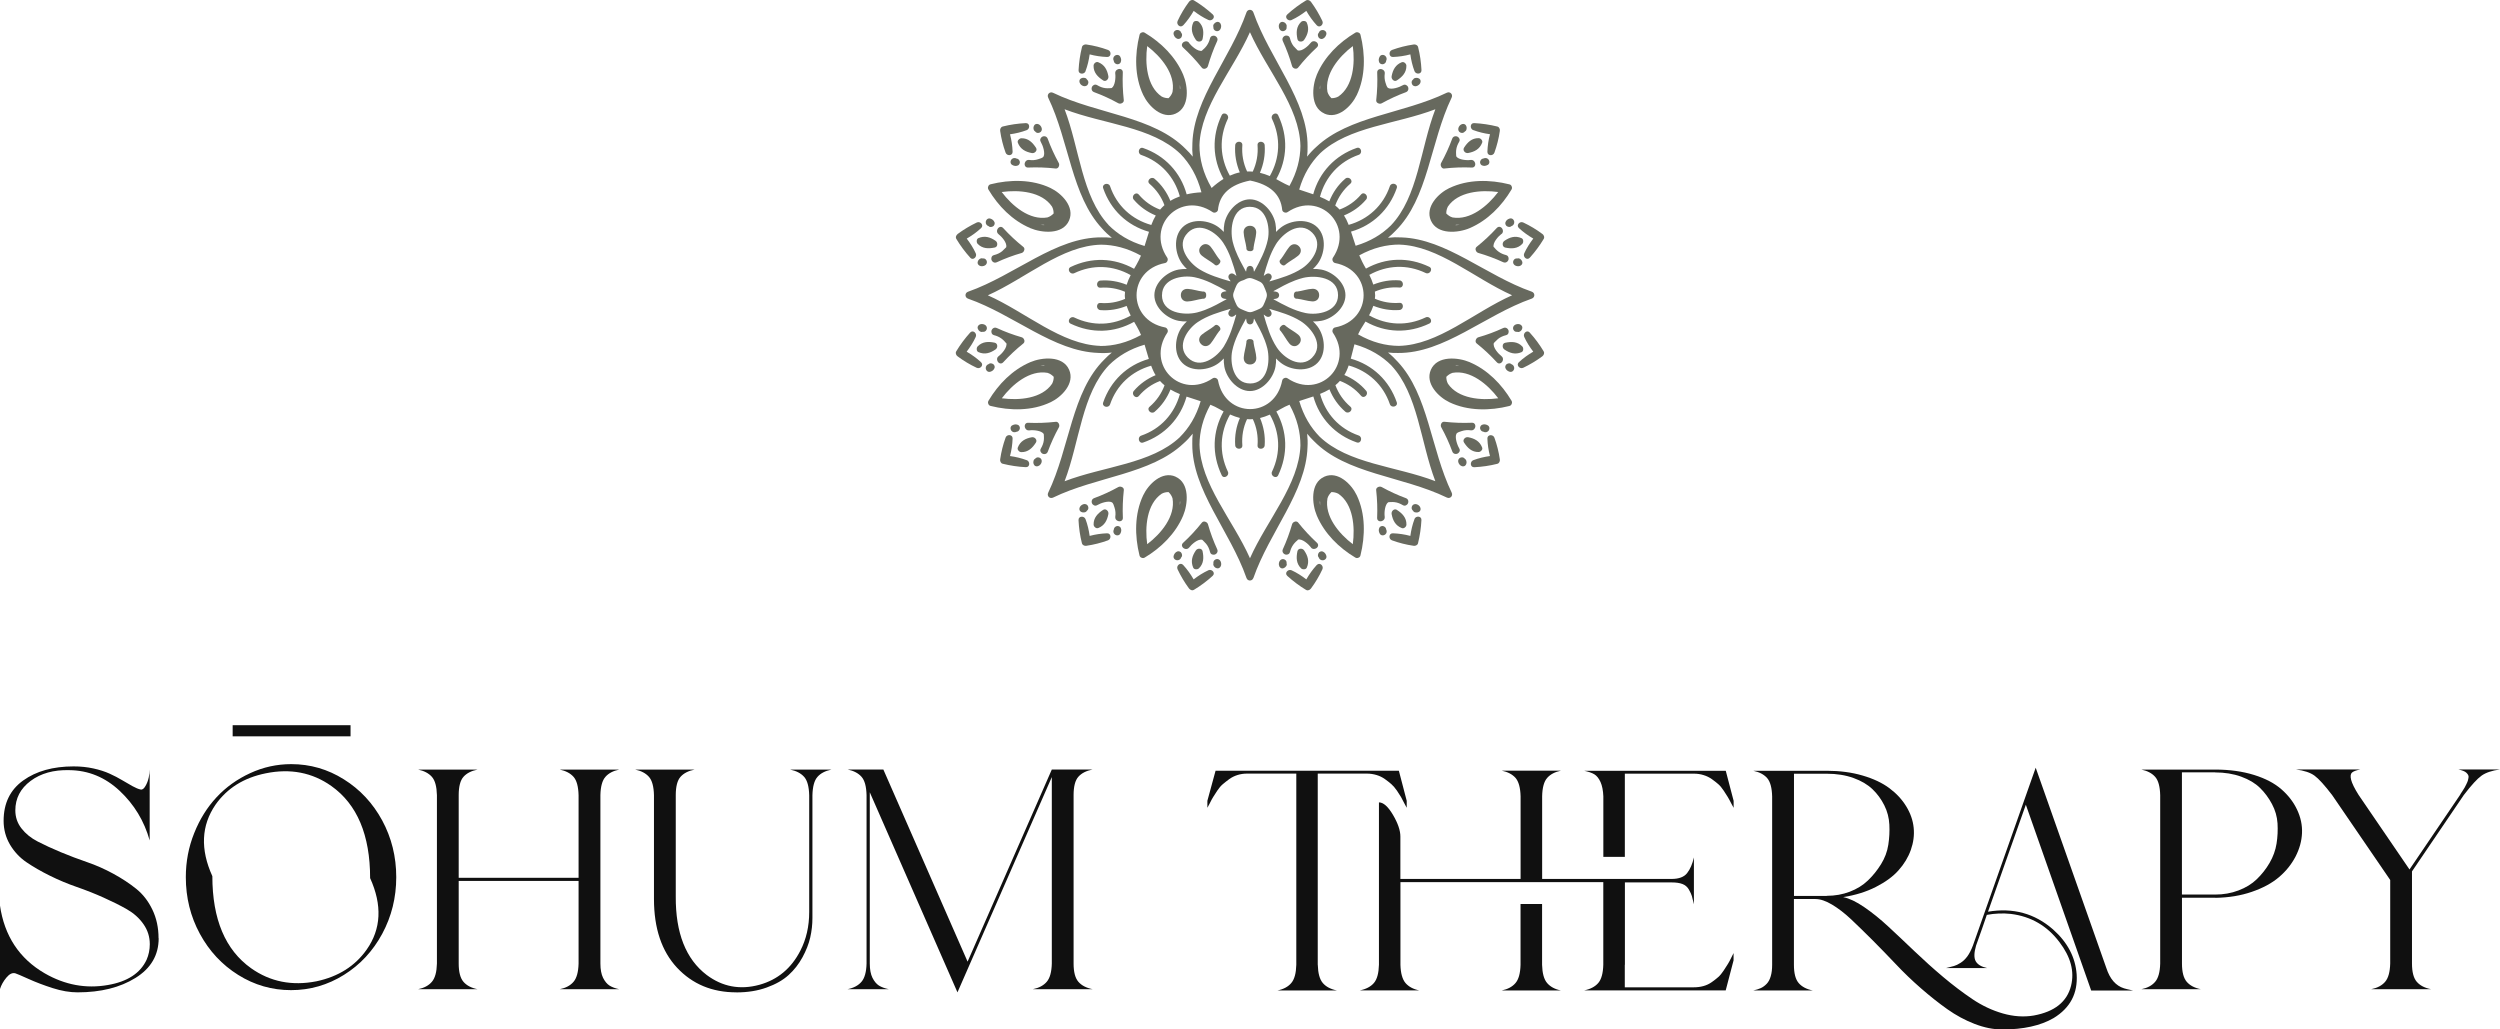 <svg xmlns="http://www.w3.org/2000/svg" width="204" height="84" viewBox="0 0 204 84" fill="none"><g clip-path="url(#clip0_1537_1375)"><path d="M12.948 76.557C12.948 77.938 12.315 79.017 11.055 79.799C9.795 80.582 8.221 80.976 6.328 80.976C5.696 80.976 5.017 80.86 4.293 80.628C3.573 80.397 2.917 80.147 2.322 79.878C1.731 79.609 1.371 79.461 1.256 79.424C1.016 79.355 0.771 79.471 0.522 79.772C0.272 80.073 0.097 80.388 -0.005 80.716V73.871C0.355 76.368 1.574 78.22 3.651 79.424C5.299 80.374 7.016 80.689 8.798 80.378C10.395 80.105 11.452 79.415 11.964 78.313C12.135 77.919 12.223 77.493 12.223 77.048C12.223 76.446 12.052 75.9 11.706 75.409C11.364 74.918 10.912 74.515 10.354 74.195C9.795 73.876 9.163 73.561 8.447 73.241C7.736 72.922 7.007 72.635 6.259 72.375C5.511 72.116 4.782 71.81 4.071 71.458C3.36 71.106 2.723 70.74 2.165 70.361C1.606 69.981 1.159 69.499 0.812 68.915C0.471 68.332 0.295 67.684 0.295 66.98C0.295 65.549 0.826 64.451 1.893 63.687C2.959 62.922 4.33 62.538 6.01 62.538C6.578 62.538 7.113 62.594 7.621 62.705C8.129 62.816 8.567 62.959 8.946 63.131C9.324 63.302 9.661 63.478 9.961 63.659C10.261 63.84 10.543 64.002 10.81 64.15C11.078 64.298 11.295 64.386 11.466 64.423C11.604 64.46 11.738 64.368 11.863 64.15C11.992 63.937 12.08 63.701 12.135 63.45C12.186 63.2 12.214 62.983 12.214 62.793V68.578C11.766 66.993 10.954 65.646 9.767 64.534C8.581 63.423 7.21 62.858 5.65 62.844C4.38 62.811 3.328 63.103 2.497 63.724C1.666 64.344 1.251 65.146 1.251 66.127C1.251 66.679 1.417 67.169 1.754 67.6C2.091 68.031 2.53 68.388 3.079 68.67C3.628 68.953 4.256 69.244 4.957 69.536C5.659 69.828 6.379 70.101 7.109 70.351C7.838 70.601 8.549 70.916 9.246 71.296C9.943 71.676 10.561 72.083 11.111 72.523C11.66 72.963 12.103 73.533 12.435 74.228C12.772 74.927 12.938 75.705 12.938 76.567L12.948 76.557Z" fill="#101010"></path><path d="M23.763 62.353C25.309 62.353 26.74 62.765 28.06 63.594C29.38 64.418 30.423 65.539 31.19 66.952C31.951 68.364 32.334 69.907 32.334 71.574C32.334 73.241 31.951 74.784 31.19 76.196C30.428 77.609 29.385 78.73 28.06 79.554C26.74 80.378 25.3 80.795 23.749 80.795C22.198 80.795 20.758 80.383 19.438 79.554C18.117 78.73 17.074 77.609 16.308 76.196C15.542 74.784 15.163 73.241 15.163 71.574C15.163 70.319 15.389 69.119 15.846 67.985C16.299 66.85 16.908 65.873 17.674 65.053C18.436 64.233 19.35 63.58 20.416 63.089C21.478 62.598 22.595 62.353 23.763 62.353ZM17.328 71.495C17.328 75.01 18.385 77.516 20.495 79.012C22.055 80.114 23.832 80.466 25.826 80.073C27.612 79.693 28.974 78.831 29.92 77.488C31.107 75.802 31.199 73.857 30.202 71.653C30.202 68.142 29.145 65.632 27.035 64.136C25.475 63.034 23.689 62.691 21.681 63.103C19.895 63.464 18.533 64.317 17.587 65.66C16.419 67.364 16.336 69.309 17.328 71.495ZM28.605 60.083H18.985V59.176H28.605V60.083Z" fill="#101010"></path><path d="M37.43 64.886V71.629H47.212V64.886C47.193 64.182 47.059 63.682 46.801 63.39C46.542 63.098 46.164 62.899 45.67 62.797H50.535C50.036 62.899 49.658 63.098 49.404 63.39C49.146 63.682 49.007 64.182 48.993 64.886V78.627C48.993 79.109 49.067 79.498 49.21 79.79C49.358 80.082 49.533 80.295 49.736 80.424C49.944 80.554 50.207 80.651 50.535 80.721H45.67C46.168 80.619 46.547 80.415 46.801 80.114C47.059 79.813 47.193 79.318 47.212 78.627V71.884H37.43V78.627C37.43 79.318 37.56 79.813 37.818 80.114C38.077 80.415 38.46 80.619 38.977 80.721H34.111C34.61 80.619 34.989 80.415 35.242 80.114C35.501 79.813 35.635 79.318 35.653 78.627V64.886C35.635 64.182 35.501 63.682 35.242 63.39C34.984 63.098 34.605 62.899 34.111 62.797H38.977C38.46 62.899 38.077 63.098 37.818 63.39C37.56 63.682 37.43 64.182 37.43 64.886Z" fill="#101010"></path><path d="M60.085 80.976C58.11 80.976 56.499 80.304 55.243 78.961C53.992 77.618 53.364 75.751 53.364 73.357V64.886C53.346 64.182 53.212 63.682 52.954 63.39C52.695 63.098 52.321 62.899 51.823 62.797H56.688C56.171 62.899 55.788 63.098 55.529 63.39C55.271 63.682 55.142 64.182 55.142 64.886V73.153C55.123 76.131 55.968 78.266 57.666 79.558C58.954 80.522 60.385 80.79 61.964 80.36C63.455 79.948 64.572 79.017 65.311 77.572C65.79 76.641 66.031 75.589 66.031 74.422V64.891C66.012 64.187 65.878 63.687 65.62 63.395C65.361 63.103 64.983 62.904 64.489 62.802H67.835C67.337 62.904 66.958 63.103 66.704 63.395C66.446 63.687 66.312 64.187 66.294 64.891V74.913C66.294 75.446 66.234 75.978 66.114 76.502C65.994 77.025 65.781 77.567 65.481 78.118C65.181 78.669 64.803 79.151 64.35 79.563C63.898 79.975 63.298 80.318 62.559 80.582C61.821 80.851 60.999 80.98 60.09 80.98L60.085 80.976Z" fill="#101010"></path><path d="M69.174 62.793H72.082L78.955 78.47L85.828 62.793H89.152C88.635 62.895 88.251 63.094 87.993 63.386C87.734 63.677 87.605 64.177 87.605 64.882V78.623C87.605 79.313 87.734 79.808 87.993 80.11C88.251 80.411 88.635 80.614 89.152 80.716H84.287C84.785 80.614 85.163 80.411 85.417 80.11C85.676 79.808 85.81 79.313 85.828 78.623V63.409L78.129 80.976L70.974 64.65V78.623C70.974 79.105 71.048 79.494 71.191 79.785C71.339 80.077 71.514 80.29 71.717 80.42C71.925 80.55 72.188 80.647 72.516 80.716H69.169C69.668 80.614 70.046 80.411 70.3 80.11C70.559 79.808 70.693 79.313 70.711 78.623V64.882C70.693 64.177 70.559 63.677 70.3 63.386C70.042 63.094 69.663 62.895 69.169 62.793H69.174Z" fill="#101010"></path><path d="M107.532 78.73C107.551 79.419 107.684 79.915 107.943 80.216C108.201 80.517 108.585 80.721 109.102 80.823H104.236C104.735 80.721 105.113 80.517 105.367 80.216C105.626 79.915 105.76 79.419 105.778 78.73V63.126H101.762C101.485 63.126 101.227 63.163 100.978 63.242C100.728 63.321 100.507 63.432 100.308 63.575C100.11 63.724 99.934 63.858 99.782 63.988C99.63 64.117 99.477 64.293 99.33 64.516C99.182 64.738 99.071 64.914 98.997 65.034C98.919 65.155 98.827 65.326 98.716 65.553C98.605 65.775 98.54 65.896 98.522 65.914V65.345L99.191 62.89H114.147L114.788 65.345V65.914C114.788 65.914 114.705 65.775 114.594 65.553C114.484 65.331 114.391 65.159 114.322 65.034C114.253 64.914 114.142 64.743 113.99 64.516C113.833 64.293 113.685 64.117 113.537 63.988C113.39 63.858 113.214 63.719 113.011 63.575C112.804 63.427 112.577 63.316 112.328 63.242C112.079 63.168 111.816 63.126 111.543 63.126H107.528V78.73H107.532ZM132.583 78.73V80.564H138.219C138.491 80.564 138.754 80.531 139.003 80.462C139.253 80.392 139.479 80.286 139.687 80.137C139.894 79.989 140.07 79.855 140.213 79.725C140.36 79.596 140.504 79.419 140.651 79.197C140.799 78.975 140.91 78.804 140.984 78.678C141.062 78.558 141.154 78.387 141.265 78.16C141.376 77.938 141.441 77.808 141.459 77.771V78.364L140.817 80.818H129.259C129.772 80.716 130.159 80.513 130.418 80.212C130.676 79.91 130.81 79.415 130.829 78.725V71.981H114.276V78.725C114.294 79.415 114.433 79.91 114.687 80.212C114.945 80.513 115.319 80.716 115.818 80.818H110.953C111.465 80.716 111.853 80.513 112.111 80.212C112.37 79.91 112.503 79.415 112.522 78.725V65.474C112.882 65.474 113.265 65.812 113.667 66.493C114.068 67.174 114.271 67.762 114.271 68.263V71.722H124.08V64.979C124.062 64.275 123.923 63.775 123.669 63.478C123.411 63.186 123.032 62.987 122.538 62.885H127.381C126.882 62.987 126.504 63.186 126.25 63.478C125.991 63.77 125.853 64.27 125.839 64.979V71.722H136.395C136.995 71.722 137.42 71.565 137.669 71.245C137.919 70.925 138.103 70.499 138.223 69.967V73.788C138.154 73.477 138.099 73.255 138.057 73.116C138.016 72.977 137.933 72.801 137.813 72.588C137.692 72.375 137.517 72.222 137.286 72.134C137.056 72.046 136.76 72.005 136.4 72.005H132.592V78.72L132.583 78.73ZM124.085 73.769H125.834V78.73C125.853 79.419 125.987 79.915 126.245 80.216C126.504 80.517 126.877 80.721 127.376 80.823H122.534C123.032 80.721 123.411 80.517 123.665 80.216C123.923 79.915 124.057 79.419 124.076 78.73V73.769H124.085ZM132.583 69.921H130.833V64.988C130.815 64.506 130.736 64.113 130.602 63.812C130.464 63.511 130.293 63.298 130.09 63.177C129.882 63.057 129.61 62.964 129.264 62.895H140.822L141.464 65.349V65.919C141.464 65.919 141.381 65.78 141.27 65.558C141.159 65.335 141.062 65.164 140.988 65.039C140.91 64.919 140.799 64.747 140.656 64.52C140.508 64.298 140.365 64.122 140.217 63.992C140.07 63.863 139.894 63.724 139.691 63.58C139.483 63.432 139.257 63.321 139.008 63.247C138.759 63.168 138.496 63.131 138.223 63.131H132.587V69.925L132.583 69.921Z" fill="#101010"></path><path d="M148.134 73.357H146.384V78.729C146.384 79.419 146.513 79.915 146.772 80.216C147.03 80.517 147.414 80.721 147.931 80.823H143.065C143.305 80.772 143.513 80.707 143.684 80.628C143.855 80.55 144.012 80.434 144.159 80.281C144.307 80.128 144.418 79.92 144.492 79.66C144.57 79.401 144.607 79.091 144.607 78.729V64.988C144.589 64.284 144.455 63.784 144.196 63.487C143.938 63.196 143.559 62.996 143.065 62.895H149.066C150.132 62.895 151.106 63.024 151.988 63.284C152.874 63.543 153.599 63.886 154.176 64.317C154.753 64.747 155.21 65.243 155.551 65.803C155.893 66.364 156.096 66.942 156.156 67.545C156.216 68.147 156.138 68.749 155.925 69.351C155.713 69.953 155.376 70.509 154.919 71.018C154.467 71.528 153.848 71.977 153.068 72.375C152.288 72.773 151.397 73.047 150.405 73.204C150.903 73.306 151.476 73.579 152.117 74.019C152.759 74.459 153.419 74.987 154.088 75.608C154.758 76.228 155.468 76.9 156.225 77.623C156.982 78.345 157.758 79.044 158.556 79.716C159.355 80.388 160.149 80.99 160.938 81.522C161.728 82.055 162.558 82.448 163.435 82.699C164.312 82.949 165.153 83.004 165.96 82.865C167.659 82.555 168.67 81.745 168.998 80.438C169.288 79.267 168.97 78.081 168.047 76.872C167.05 75.548 165.73 74.779 164.082 74.575C163.431 74.506 162.775 74.533 162.124 74.654C161.917 75.274 161.626 76.108 161.247 77.159C161.077 77.743 161.067 78.169 161.22 78.438C161.372 78.706 161.681 78.891 162.148 78.993H158.801C159.073 78.924 159.29 78.868 159.443 78.827C159.595 78.785 159.78 78.697 159.983 78.567C160.19 78.438 160.37 78.262 160.537 78.039C160.698 77.817 160.85 77.521 160.989 77.159L166.113 62.645L171.878 78.993C172.169 79.887 172.649 80.438 173.318 80.647C173.42 80.684 173.669 80.74 174.066 80.828H170.641C168.854 75.765 167.077 70.713 165.309 65.664C165.019 66.489 164.492 67.966 163.74 70.092C162.983 72.218 162.48 73.653 162.221 74.394C164.266 74.052 166.03 74.533 167.525 75.839C168.711 76.891 169.353 78.114 169.455 79.507C169.556 81.059 168.933 82.245 167.576 83.074C166.51 83.694 165.111 84.005 163.38 84.005C162.66 84.005 161.908 83.852 161.127 83.551C160.347 83.25 159.604 82.847 158.903 82.351C158.196 81.851 157.481 81.281 156.752 80.647C156.022 80.012 155.339 79.355 154.707 78.683C154.07 78.012 153.437 77.359 152.8 76.719C152.163 76.085 151.582 75.515 151.051 75.015C150.52 74.515 149.998 74.117 149.495 73.816C148.988 73.514 148.54 73.362 148.143 73.362L148.134 73.357ZM149.061 73.098C149.731 73.098 150.359 72.987 150.94 72.764C151.522 72.542 152.016 72.236 152.422 71.847C152.828 71.458 153.183 71.018 153.493 70.518C153.802 70.018 154 69.494 154.084 68.943C154.171 68.392 154.199 67.841 154.171 67.29C154.144 66.739 154.01 66.215 153.76 65.715C153.511 65.215 153.188 64.775 152.796 64.4C152.399 64.02 151.882 63.714 151.24 63.483C150.599 63.251 149.869 63.136 149.066 63.136H146.389V73.107H149.066L149.061 73.098Z" fill="#101010"></path><path d="M180.777 73.255H178.049V78.627C178.049 79.318 178.179 79.813 178.437 80.114C178.696 80.415 179.079 80.619 179.596 80.721H174.731C175.229 80.619 175.608 80.415 175.861 80.114C176.12 79.813 176.254 79.318 176.272 78.627V64.886C176.254 64.182 176.12 63.682 175.861 63.39C175.603 63.098 175.224 62.899 174.731 62.797H180.754C181.941 62.797 182.998 62.946 183.935 63.237C184.872 63.529 185.615 63.923 186.173 64.414C186.732 64.905 187.157 65.46 187.447 66.081C187.738 66.702 187.872 67.332 187.844 67.98C187.817 68.624 187.641 69.263 187.318 69.893C186.99 70.523 186.543 71.083 185.966 71.574C185.389 72.065 184.655 72.463 183.75 72.773C182.85 73.084 181.857 73.246 180.777 73.264V73.255ZM180.75 63.024H178.045V72.996H180.75C181.437 72.996 182.074 72.885 182.665 72.658C183.256 72.435 183.755 72.13 184.156 71.741C184.558 71.352 184.909 70.912 185.199 70.411C185.49 69.911 185.679 69.388 185.767 68.837C185.855 68.286 185.878 67.734 185.846 67.183C185.809 66.632 185.661 66.109 185.393 65.609C185.126 65.108 184.802 64.668 184.415 64.293C184.027 63.913 183.519 63.608 182.882 63.376C182.245 63.145 181.534 63.029 180.745 63.029L180.75 63.024Z" fill="#101010"></path><path d="M195.041 71.806L190.305 64.882C189.686 64.071 189.206 63.543 188.864 63.293C188.523 63.043 188.015 62.876 187.346 62.788H192.599C192.257 62.858 192.026 62.941 191.916 63.048C191.805 63.15 191.782 63.344 191.851 63.627C191.92 63.909 192.123 64.331 192.469 64.877L196.615 70.949L200.732 64.877C200.764 64.808 200.829 64.706 200.926 64.567C201.018 64.428 201.083 64.326 201.12 64.256C201.152 64.187 201.203 64.094 201.263 63.974C201.323 63.853 201.36 63.761 201.378 63.701C201.397 63.64 201.41 63.562 201.429 63.469C201.447 63.376 201.438 63.298 201.401 63.237C201.369 63.177 201.318 63.117 201.258 63.057C201.198 62.997 201.11 62.946 201 62.904C200.889 62.862 200.755 62.821 200.603 62.788H204C203.349 62.876 202.846 63.043 202.495 63.293C202.144 63.543 201.66 64.071 201.041 64.882L196.818 71.106V78.623C196.818 79.313 196.947 79.809 197.205 80.11C197.464 80.411 197.847 80.615 198.364 80.716H193.499C193.997 80.615 194.376 80.411 194.63 80.11C194.888 79.809 195.022 79.313 195.041 78.623V71.806Z" fill="#101010"></path><path d="M102.279 47.162C103.586 43.406 106.572 40.159 106.692 36.495C106.715 36.13 106.706 35.764 106.664 35.389C106.835 35.606 107.02 35.805 107.218 35.995C109.863 38.691 114.401 38.83 118.061 40.599C118.329 40.729 118.587 40.469 118.458 40.201C116.736 36.62 116.561 32.207 114.064 29.53C113.824 29.257 113.556 29.002 113.26 28.766C113.533 28.798 113.805 28.807 114.078 28.803C117.849 28.835 121.154 25.713 124.994 24.366C125.271 24.268 125.271 23.898 124.994 23.801C121.251 22.49 118.015 19.494 114.364 19.373C113.999 19.35 113.634 19.359 113.26 19.401C113.477 19.23 113.676 19.044 113.865 18.845C116.552 16.191 116.69 11.639 118.453 7.966C118.583 7.697 118.324 7.438 118.056 7.568C114.488 9.295 110.089 9.471 107.421 11.977C107.149 12.218 106.895 12.486 106.66 12.783C106.692 12.509 106.701 12.236 106.697 11.963C106.729 8.179 103.618 4.863 102.275 1.01C102.178 0.732 101.808 0.732 101.712 1.01C100.405 4.766 97.419 8.012 97.299 11.676C97.276 12.042 97.285 12.408 97.326 12.783C97.156 12.565 96.971 12.366 96.772 12.176C94.128 9.48 89.59 9.341 85.93 7.572C85.662 7.443 85.403 7.702 85.533 7.971C87.254 11.551 87.43 15.964 89.927 18.641C90.167 18.915 90.435 19.169 90.726 19.406C90.453 19.373 90.181 19.364 89.909 19.369C86.137 19.336 82.832 22.458 78.992 23.805C78.715 23.903 78.715 24.273 78.992 24.37C82.736 25.681 85.971 28.678 89.622 28.798C89.987 28.821 90.352 28.812 90.726 28.77C90.509 28.942 90.31 29.127 90.121 29.326C87.434 31.98 87.296 36.532 85.533 40.205C85.403 40.474 85.662 40.733 85.93 40.603C89.498 38.876 93.897 38.7 96.565 36.194C96.837 35.954 97.091 35.685 97.326 35.389C97.294 35.662 97.285 35.935 97.29 36.208C97.257 39.992 100.368 43.308 101.712 47.162C101.808 47.44 102.178 47.44 102.275 47.162H102.279ZM113.542 29.831C115.721 32.17 115.905 36.074 117.124 39.265C113.925 38.033 109.997 37.857 107.675 35.625C106.951 34.884 106.378 33.948 106.018 32.725C106.401 32.6 106.789 32.48 107.168 32.35C107.666 34.133 108.954 35.495 110.713 36.102C111.068 36.227 111.22 35.662 110.869 35.537C109.282 34.986 108.155 33.749 107.717 32.142C107.985 32.035 108.243 31.915 108.483 31.771C108.769 32.471 109.199 33.091 109.775 33.592C110.057 33.832 110.472 33.425 110.186 33.179C109.632 32.702 109.222 32.114 108.968 31.433C109.097 31.327 109.222 31.211 109.337 31.081C110.011 31.336 110.593 31.744 111.063 32.295C111.308 32.582 111.719 32.165 111.474 31.883C110.985 31.308 110.38 30.887 109.697 30.6C109.757 30.498 109.817 30.401 109.868 30.285C109.937 30.132 110.002 29.974 110.052 29.822C111.645 30.266 112.868 31.392 113.413 32.98C113.533 33.332 114.096 33.179 113.976 32.827C113.367 31.058 112.01 29.766 110.223 29.266C110.329 28.872 110.417 28.483 110.523 28.094C111.806 28.46 112.78 29.062 113.542 29.826V29.831ZM95.074 26.719C91.967 26.121 91.967 22.059 95.074 21.462C95.254 21.43 95.346 21.179 95.249 21.031C93.477 18.405 96.339 15.538 98.956 17.312C99.103 17.414 99.348 17.312 99.385 17.136C99.505 15.858 100.378 15.057 102.007 14.732C103.636 15.057 104.509 15.858 104.629 17.136C104.661 17.317 104.91 17.409 105.058 17.312C107.675 15.534 110.533 18.405 108.765 21.031C108.663 21.179 108.765 21.425 108.94 21.462C112.047 22.059 112.047 26.121 108.94 26.719C108.76 26.751 108.668 27.001 108.765 27.149C110.537 29.775 107.675 32.642 105.058 30.868C104.91 30.766 104.666 30.868 104.629 31.044C104.033 34.161 99.985 34.161 99.39 31.044C99.357 30.864 99.108 30.771 98.96 30.868C96.343 32.647 93.486 29.775 95.254 27.149C95.355 27.001 95.254 26.756 95.078 26.719H95.074ZM114.207 19.961C117.396 20.068 120.277 22.703 123.388 24.093C120.258 25.491 117.355 28.154 114.142 28.224C113.076 28.215 111.973 27.941 110.819 27.284C110.874 27.159 110.939 27.034 111.008 26.908C111.137 26.686 111.28 26.464 111.423 26.237C113.067 27.168 114.913 27.223 116.63 26.404C116.967 26.241 116.672 25.737 116.335 25.899C114.807 26.626 113.173 26.552 111.714 25.732C111.853 25.482 111.973 25.223 112.065 24.954C112.744 25.227 113.459 25.352 114.198 25.297C114.567 25.269 114.571 24.685 114.198 24.713C113.496 24.764 112.827 24.653 112.19 24.375C112.199 24.292 112.213 24.213 112.213 24.125C112.213 24.018 112.203 23.907 112.19 23.796C112.827 23.523 113.496 23.407 114.198 23.463C114.571 23.491 114.571 22.907 114.198 22.879C113.454 22.823 112.744 22.949 112.06 23.222C111.977 22.949 111.862 22.68 111.737 22.43C113.191 21.624 114.811 21.55 116.335 22.277C116.672 22.439 116.967 21.934 116.63 21.772C114.927 20.957 113.099 21.008 111.46 21.92C111.456 21.911 111.451 21.902 111.446 21.893C111.23 21.531 111.063 21.179 110.916 20.837C112.056 20.211 113.145 19.957 114.207 19.957V19.961ZM107.721 12.509C110.052 10.323 113.944 10.138 117.124 8.915C115.896 12.125 115.721 16.066 113.496 18.396C112.762 19.118 111.834 19.693 110.62 20.054C110.491 19.679 110.376 19.299 110.242 18.901C112.014 18.396 113.367 17.108 113.976 15.348C114.096 14.992 113.537 14.839 113.413 15.191C112.868 16.779 111.64 17.905 110.048 18.35C110.039 18.322 110.029 18.299 110.02 18.276C109.923 18.016 109.803 17.789 109.669 17.581C110.366 17.294 110.98 16.867 111.474 16.284C111.714 16.002 111.308 15.585 111.063 15.872C110.588 16.432 109.997 16.844 109.309 17.099C109.199 16.979 109.078 16.867 108.954 16.77C109.208 16.076 109.623 15.473 110.186 14.992C110.472 14.746 110.057 14.334 109.775 14.58C109.185 15.084 108.755 15.719 108.469 16.432C108.229 16.289 107.971 16.168 107.708 16.062C108.141 14.441 109.272 13.19 110.869 12.634C111.22 12.514 111.068 11.949 110.713 12.069C108.945 12.681 107.652 14.056 107.158 15.853C106.784 15.724 106.397 15.603 106.014 15.469C106.378 14.209 106.974 13.255 107.726 12.505L107.721 12.509ZM101.998 2.631C103.392 5.771 106.046 8.684 106.115 11.907C106.106 12.954 105.843 14.038 105.22 15.172C104.98 15.066 104.74 14.95 104.504 14.816C104.384 14.746 104.264 14.681 104.144 14.617C105.063 12.973 105.113 11.129 104.301 9.411C104.139 9.073 103.636 9.369 103.798 9.707C104.527 11.25 104.449 12.898 103.618 14.367C103.341 14.251 103.073 14.163 102.81 14.098C103.115 13.385 103.253 12.63 103.198 11.847C103.17 11.477 102.589 11.472 102.616 11.847C102.672 12.602 102.542 13.32 102.224 14.005C102.067 13.991 101.915 13.987 101.762 13.991C101.448 13.315 101.319 12.597 101.375 11.847C101.402 11.472 100.821 11.472 100.793 11.847C100.738 12.62 100.876 13.362 101.167 14.066C100.894 14.121 100.622 14.214 100.354 14.334C99.537 12.871 99.464 11.236 100.188 9.703C100.35 9.365 99.847 9.068 99.685 9.406C98.873 11.12 98.924 12.959 99.837 14.603C99.514 14.802 99.191 15.047 98.868 15.339C98.162 14.121 97.876 12.963 97.876 11.842C97.982 8.642 100.608 5.752 101.993 2.631H101.998ZM90.453 18.35C88.275 16.011 88.09 12.106 86.871 8.915C90.07 10.147 93.998 10.323 96.32 12.556C97.091 13.343 97.686 14.353 98.037 15.691C97.622 15.714 97.216 15.765 96.832 15.858C96.339 14.061 95.046 12.69 93.283 12.079C92.927 11.954 92.775 12.519 93.126 12.644C94.709 13.19 95.831 14.422 96.274 16.025C96.002 16.122 95.743 16.242 95.503 16.39C95.217 15.696 94.792 15.084 94.215 14.589C93.934 14.348 93.518 14.756 93.805 15.001C94.358 15.478 94.769 16.062 95.018 16.742C94.894 16.854 94.774 16.974 94.663 17.104C93.984 16.849 93.398 16.437 92.927 15.881C92.683 15.594 92.272 16.011 92.517 16.293C93.006 16.867 93.62 17.298 94.312 17.585C94.183 17.798 94.072 18.03 93.975 18.285C93.966 18.312 93.957 18.336 93.948 18.359C92.355 17.914 91.127 16.789 90.583 15.2C90.463 14.848 89.899 15.001 90.019 15.358C90.624 17.122 91.981 18.41 93.758 18.915C93.629 19.313 93.518 19.693 93.398 20.073C92.147 19.707 91.201 19.109 90.453 18.359V18.35ZM89.789 28.224C86.599 28.117 83.719 25.482 80.608 24.097C83.737 22.698 86.641 20.035 89.853 19.966C90.896 19.975 91.972 20.235 93.103 20.86C92.997 21.105 92.877 21.351 92.729 21.61C92.669 21.717 92.604 21.823 92.54 21.934C90.901 21.022 89.073 20.971 87.365 21.786C87.028 21.948 87.324 22.453 87.661 22.291C89.184 21.564 90.809 21.638 92.263 22.448C92.133 22.703 92.018 22.967 91.935 23.236C91.257 22.962 90.541 22.837 89.798 22.893C89.429 22.921 89.424 23.504 89.798 23.477C90.495 23.426 91.164 23.537 91.801 23.81C91.787 23.921 91.783 24.028 91.783 24.139C91.783 24.222 91.792 24.306 91.806 24.389C91.169 24.662 90.499 24.778 89.798 24.722C89.424 24.695 89.424 25.278 89.798 25.306C90.541 25.362 91.252 25.236 91.935 24.963C92.023 25.232 92.138 25.496 92.267 25.751C90.813 26.566 89.189 26.635 87.661 25.908C87.324 25.746 87.028 26.251 87.365 26.413C89.073 27.228 90.906 27.177 92.544 26.26C92.623 26.39 92.697 26.524 92.77 26.649C92.904 26.876 93.01 27.108 93.108 27.334C91.954 27.974 90.855 28.233 89.789 28.233V28.224ZM96.274 35.676C93.943 37.862 90.052 38.047 86.871 39.27C88.099 36.06 88.275 32.119 90.499 29.789C91.238 29.062 92.175 28.483 93.398 28.127C93.518 28.511 93.624 28.9 93.744 29.289C91.972 29.794 90.624 31.081 90.019 32.841C89.895 33.198 90.458 33.351 90.583 32.994C91.127 31.41 92.346 30.289 93.934 29.84C93.994 29.993 94.054 30.15 94.128 30.303C94.178 30.414 94.238 30.516 94.298 30.614C93.615 30.901 93.006 31.327 92.521 31.896C92.281 32.179 92.687 32.596 92.932 32.309C93.403 31.758 93.984 31.345 94.658 31.091C94.774 31.22 94.898 31.336 95.028 31.443C94.774 32.123 94.363 32.712 93.809 33.189C93.523 33.434 93.938 33.846 94.22 33.601C94.797 33.105 95.226 32.485 95.512 31.785C95.752 31.929 96.011 32.049 96.279 32.16C95.835 33.763 94.714 34.999 93.126 35.546C92.775 35.666 92.927 36.231 93.283 36.111C95.041 35.504 96.325 34.147 96.823 32.364C97.202 32.494 97.59 32.614 97.973 32.739C97.608 33.981 97.017 34.93 96.269 35.676H96.274ZM97.88 36.278C97.889 35.231 98.148 34.157 98.767 33.026C99.016 33.128 99.26 33.24 99.487 33.374C99.611 33.443 99.731 33.508 99.847 33.573C98.928 35.217 98.877 37.06 99.69 38.779C99.851 39.117 100.354 38.82 100.193 38.482C99.464 36.94 99.542 35.291 100.373 33.823C100.65 33.944 100.918 34.041 101.176 34.106C100.876 34.814 100.738 35.565 100.793 36.338C100.821 36.709 101.402 36.713 101.375 36.338C101.319 35.592 101.444 34.879 101.758 34.203C101.915 34.217 102.072 34.217 102.233 34.203C102.547 34.879 102.672 35.592 102.616 36.338C102.589 36.713 103.17 36.713 103.198 36.338C103.253 35.565 103.115 34.819 102.819 34.11C103.078 34.045 103.346 33.953 103.622 33.832C104.449 35.301 104.527 36.945 103.798 38.482C103.636 38.82 104.139 39.117 104.301 38.779C105.113 37.065 105.063 35.222 104.149 33.578C104.264 33.513 104.384 33.448 104.509 33.374C104.735 33.24 104.98 33.124 105.224 33.022C105.857 34.175 106.115 35.277 106.115 36.343C106.009 39.543 103.382 42.433 101.998 45.554C100.604 42.414 97.95 39.501 97.88 36.278Z" fill="#67695E"></path><path d="M95.928 9.272C97.109 8.753 96.948 7.035 96.546 6.09C95.923 4.631 94.751 3.473 93.412 2.672C93.32 2.617 93.237 2.621 93.163 2.654C93.084 2.677 93.01 2.737 92.987 2.844C92.591 4.432 92.567 6.234 93.287 7.748C93.712 8.647 94.82 9.763 95.932 9.272H95.928ZM96.302 7.257C96.302 7.257 96.288 7.234 96.279 7.22C96.279 7.123 96.279 7.021 96.279 6.924C96.297 7.035 96.306 7.146 96.306 7.257H96.302ZM93.611 3.761C94.746 4.622 95.932 6.049 95.678 7.503C95.618 7.707 95.503 7.864 95.355 8.012C95.157 8.012 94.972 7.971 94.792 7.878C93.574 7.044 93.421 5.169 93.611 3.761Z" fill="#67695E"></path><path d="M108.072 9.272C109.185 9.763 110.292 8.647 110.717 7.748C111.433 6.234 111.414 4.432 111.017 2.844C110.989 2.737 110.92 2.677 110.842 2.654C110.768 2.621 110.68 2.617 110.593 2.668C109.254 3.469 108.077 4.627 107.458 6.086C107.061 7.026 106.895 8.749 108.077 9.267L108.072 9.272ZM110.389 3.761C110.583 5.169 110.426 7.044 109.208 7.878C109.028 7.975 108.843 8.012 108.645 8.012C108.497 7.869 108.386 7.707 108.321 7.503C108.068 6.049 109.254 4.622 110.389 3.761ZM107.721 6.952C107.717 7.04 107.721 7.128 107.721 7.22C107.712 7.23 107.703 7.243 107.698 7.253C107.698 7.151 107.703 7.054 107.721 6.952Z" fill="#67695E"></path><path d="M118.278 15.339C117.382 15.765 116.27 16.877 116.759 17.993C117.276 19.179 118.989 19.017 119.93 18.614C121.384 17.988 122.538 16.812 123.337 15.469C123.392 15.376 123.388 15.293 123.355 15.219C123.332 15.14 123.272 15.066 123.166 15.043C121.583 14.645 119.787 14.621 118.278 15.344V15.339ZM118.767 18.368C118.767 18.368 118.79 18.354 118.804 18.345C118.901 18.345 119.003 18.345 119.1 18.345C118.989 18.363 118.878 18.373 118.767 18.373V18.368ZM122.252 15.668C121.394 16.807 119.972 17.998 118.523 17.743C118.32 17.683 118.163 17.567 118.015 17.419C118.015 17.22 118.056 17.034 118.149 16.854C118.98 15.631 120.849 15.478 122.252 15.668Z" fill="#67695E"></path><path d="M119.93 29.553C118.993 29.155 117.276 28.988 116.759 30.174C116.27 31.29 117.382 32.401 118.278 32.827C119.787 33.545 121.583 33.527 123.166 33.129C123.272 33.101 123.332 33.031 123.355 32.953C123.388 32.878 123.392 32.79 123.342 32.702C122.543 31.359 121.389 30.178 119.935 29.558L119.93 29.553ZM119.072 29.822C118.984 29.817 118.897 29.822 118.804 29.822C118.795 29.812 118.781 29.803 118.772 29.799C118.873 29.799 118.97 29.803 119.072 29.822ZM118.153 31.313C118.056 31.132 118.019 30.947 118.019 30.748C118.163 30.6 118.324 30.489 118.527 30.424C119.977 30.169 121.398 31.359 122.257 32.499C120.854 32.693 118.984 32.536 118.153 31.313Z" fill="#67695E"></path><path d="M108.072 38.895C106.891 39.413 107.052 41.132 107.454 42.076C108.077 43.535 109.249 44.693 110.588 45.494C110.68 45.55 110.763 45.545 110.837 45.513C110.916 45.49 110.989 45.429 111.013 45.323C111.41 43.734 111.433 41.933 110.713 40.418C110.288 39.52 109.18 38.404 108.068 38.895H108.072ZM107.698 40.909C107.698 40.909 107.712 40.932 107.721 40.946C107.721 41.044 107.721 41.145 107.721 41.243C107.703 41.132 107.694 41.02 107.694 40.909H107.698ZM110.389 44.406C109.254 43.544 108.068 42.118 108.321 40.664C108.381 40.46 108.497 40.303 108.645 40.154C108.843 40.154 109.028 40.196 109.208 40.289C110.426 41.122 110.579 42.998 110.389 44.406Z" fill="#67695E"></path><path d="M95.928 38.895C94.815 38.404 93.707 39.52 93.283 40.418C92.567 41.933 92.586 43.734 92.983 45.323C93.01 45.429 93.08 45.49 93.158 45.513C93.232 45.545 93.32 45.55 93.407 45.499C94.746 44.698 95.923 43.54 96.542 42.081C96.939 41.141 97.105 39.418 95.923 38.899L95.928 38.895ZM93.611 44.406C93.417 42.998 93.574 41.122 94.792 40.289C94.972 40.191 95.157 40.154 95.355 40.154C95.503 40.298 95.614 40.46 95.678 40.664C95.932 42.118 94.746 43.549 93.611 44.406ZM96.279 41.215C96.283 41.127 96.279 41.039 96.279 40.946C96.288 40.937 96.297 40.923 96.302 40.914C96.302 41.016 96.297 41.113 96.279 41.215Z" fill="#67695E"></path><path d="M85.722 32.827C86.618 32.401 87.73 31.29 87.241 30.174C86.724 28.988 85.011 29.15 84.07 29.553C82.615 30.178 81.462 31.355 80.663 32.698C80.608 32.79 80.612 32.874 80.644 32.948C80.668 33.027 80.728 33.101 80.834 33.124C82.417 33.522 84.213 33.545 85.722 32.823V32.827ZM85.233 29.799C85.233 29.799 85.21 29.812 85.196 29.822C85.099 29.822 85.002 29.822 84.9 29.822C85.011 29.803 85.122 29.794 85.233 29.794V29.799ZM81.748 32.499C82.606 31.359 84.028 30.169 85.477 30.424C85.68 30.484 85.837 30.6 85.985 30.748C85.985 30.947 85.944 31.132 85.851 31.313C85.02 32.536 83.151 32.688 81.748 32.499Z" fill="#67695E"></path><path d="M84.065 18.614C85.002 19.012 86.719 19.179 87.236 17.993C87.725 16.877 86.613 15.765 85.717 15.339C84.208 14.621 82.412 14.64 80.829 15.038C80.723 15.066 80.663 15.135 80.64 15.214C80.608 15.288 80.603 15.376 80.654 15.464C81.452 16.807 82.606 17.988 84.06 18.609L84.065 18.614ZM84.924 18.345C85.011 18.35 85.099 18.345 85.191 18.345C85.2 18.354 85.214 18.363 85.224 18.368C85.127 18.368 85.025 18.363 84.924 18.345ZM85.842 16.854C85.939 17.034 85.976 17.22 85.976 17.419C85.833 17.567 85.671 17.678 85.468 17.743C84.019 17.998 82.597 16.807 81.739 15.668C83.142 15.473 85.011 15.631 85.842 16.854Z" fill="#67695E"></path><path d="M112.388 8.383C112.388 8.383 112.416 8.401 112.434 8.415C112.434 8.415 112.439 8.42 112.443 8.42C112.536 8.471 112.656 8.48 112.748 8.429C113.385 8.077 114.045 7.771 114.728 7.521C114.991 7.424 114.968 7.081 114.793 6.975C114.71 6.905 114.594 6.878 114.474 6.952C114.174 7.132 113.551 7.332 113.279 7.183C113.159 7.118 113.108 6.901 113.057 6.748C112.979 6.507 112.96 6.257 112.997 6.002C113.02 5.84 112.924 5.72 112.804 5.669C112.628 5.581 112.37 5.66 112.379 5.914C112.411 6.669 112.383 7.419 112.3 8.174C112.291 8.267 112.328 8.337 112.388 8.387V8.383Z" fill="#67695E"></path><path d="M117.609 13.607C117.609 13.607 117.609 13.607 117.609 13.612C117.618 13.63 117.627 13.644 117.641 13.663C117.692 13.723 117.761 13.764 117.853 13.751C118.601 13.667 119.354 13.639 120.106 13.672C120.36 13.681 120.434 13.422 120.346 13.246C120.295 13.125 120.175 13.028 120.014 13.051C119.677 13.102 119.021 13.037 118.837 12.769C118.813 12.732 118.837 12.722 118.818 12.579C118.809 12.472 118.813 12.361 118.823 12.255C118.85 12.005 118.938 11.787 119.067 11.569C119.141 11.449 119.113 11.333 119.044 11.25C118.933 11.074 118.596 11.05 118.5 11.315C118.25 12 117.946 12.662 117.595 13.301C117.544 13.394 117.553 13.514 117.604 13.607H117.609Z" fill="#67695E"></path><path d="M122.52 19.1C122.654 18.998 122.663 18.845 122.612 18.72C122.548 18.535 122.312 18.415 122.141 18.6C121.629 19.155 121.084 19.67 120.494 20.142C120.424 20.198 120.401 20.276 120.406 20.355C120.406 20.364 120.406 20.373 120.411 20.378C120.411 20.392 120.411 20.406 120.42 20.415C120.447 20.517 120.526 20.61 120.623 20.637C121.324 20.841 122.003 21.091 122.663 21.397C122.917 21.517 123.148 21.258 123.097 21.054C123.088 20.948 123.028 20.851 122.894 20.814C122.668 20.758 122.465 20.67 122.275 20.531C122.197 20.471 122.123 20.411 122.054 20.337C122.031 20.313 121.865 20.105 121.883 20.17C121.777 19.813 122.266 19.28 122.511 19.095L122.52 19.1Z" fill="#67695E"></path><path d="M122.202 27.687C122.405 27.515 122.64 27.413 122.899 27.349C123.032 27.316 123.097 27.214 123.102 27.108C123.152 26.904 122.922 26.645 122.668 26.765C122.008 27.071 121.329 27.325 120.627 27.524C120.531 27.552 120.452 27.645 120.424 27.747C120.424 27.761 120.42 27.77 120.415 27.784C120.415 27.793 120.415 27.802 120.411 27.812C120.401 27.89 120.429 27.969 120.498 28.025C121.089 28.497 121.638 29.011 122.146 29.567C122.317 29.752 122.548 29.627 122.617 29.447C122.668 29.326 122.658 29.169 122.525 29.067C122.28 28.881 121.791 28.349 121.897 27.992C121.897 27.992 122.137 27.747 122.211 27.687H122.202Z" fill="#67695E"></path><path d="M91.612 39.784C91.612 39.784 91.58 39.761 91.566 39.751C91.566 39.751 91.566 39.751 91.561 39.751C91.469 39.7 91.349 39.691 91.257 39.742C90.62 40.094 89.959 40.4 89.276 40.65C89.013 40.747 89.036 41.09 89.212 41.196C89.295 41.266 89.41 41.294 89.53 41.22C89.83 41.039 90.453 40.84 90.726 40.988C90.846 41.053 90.896 41.27 90.947 41.423C91.026 41.664 91.044 41.914 91.007 42.169C90.984 42.331 91.081 42.452 91.201 42.502C91.376 42.59 91.635 42.512 91.626 42.257C91.593 41.502 91.621 40.752 91.704 39.997C91.713 39.904 91.677 39.835 91.617 39.784H91.612Z" fill="#67695E"></path><path d="M86.391 34.56C86.391 34.56 86.391 34.56 86.391 34.555C86.382 34.536 86.373 34.523 86.359 34.509C86.308 34.448 86.239 34.407 86.147 34.421C85.399 34.504 84.647 34.532 83.894 34.499C83.64 34.49 83.566 34.749 83.654 34.925C83.705 35.046 83.825 35.143 83.986 35.12C84.323 35.069 84.979 35.134 85.163 35.403C85.187 35.44 85.163 35.449 85.182 35.592C85.191 35.699 85.187 35.81 85.177 35.917C85.15 36.167 85.062 36.384 84.933 36.602C84.859 36.722 84.886 36.838 84.956 36.922C85.067 37.098 85.403 37.121 85.5 36.857C85.75 36.171 86.054 35.509 86.405 34.87C86.456 34.777 86.447 34.657 86.396 34.564L86.391 34.56Z" fill="#67695E"></path><path d="M81.48 29.067C81.346 29.169 81.337 29.322 81.388 29.447C81.452 29.632 81.688 29.752 81.859 29.567C82.371 29.011 82.915 28.497 83.506 28.025C83.576 27.969 83.599 27.89 83.594 27.812C83.594 27.802 83.594 27.793 83.59 27.784C83.59 27.77 83.59 27.756 83.58 27.747C83.552 27.645 83.474 27.552 83.377 27.524C82.675 27.321 81.997 27.071 81.337 26.765C81.083 26.645 80.852 26.904 80.903 27.108C80.912 27.214 80.972 27.311 81.106 27.349C81.332 27.404 81.535 27.492 81.725 27.631C81.803 27.691 81.877 27.751 81.946 27.826C81.969 27.849 82.135 28.057 82.117 27.992C82.223 28.349 81.734 28.881 81.489 29.067H81.48Z" fill="#67695E"></path><path d="M81.799 20.48C81.595 20.651 81.36 20.753 81.102 20.818C80.968 20.851 80.903 20.953 80.898 21.059C80.848 21.263 81.078 21.522 81.332 21.402C81.992 21.096 82.671 20.841 83.373 20.642C83.469 20.614 83.548 20.522 83.576 20.42C83.576 20.406 83.58 20.392 83.585 20.383C83.585 20.373 83.585 20.364 83.589 20.36C83.599 20.281 83.571 20.202 83.502 20.147C82.911 19.674 82.362 19.16 81.854 18.604C81.683 18.419 81.452 18.544 81.383 18.725C81.332 18.845 81.341 19.003 81.475 19.105C81.72 19.29 82.209 19.822 82.103 20.179C82.103 20.179 81.863 20.424 81.789 20.485L81.799 20.48Z" fill="#67695E"></path><path d="M97.031 3.492C96.929 3.358 96.777 3.348 96.653 3.399C96.468 3.464 96.348 3.7 96.532 3.872C97.086 4.386 97.599 4.932 98.07 5.525C98.125 5.595 98.203 5.618 98.282 5.613C98.291 5.613 98.3 5.613 98.31 5.609C98.319 5.609 98.333 5.609 98.342 5.604C98.443 5.576 98.536 5.497 98.564 5.4C98.767 4.696 99.016 4.015 99.32 3.353C99.441 3.098 99.182 2.867 98.979 2.918C98.873 2.927 98.776 2.987 98.739 3.122C98.683 3.348 98.596 3.552 98.457 3.742C98.397 3.821 98.337 3.895 98.263 3.964C98.24 3.988 98.033 4.154 98.097 4.136C97.742 4.242 97.211 3.751 97.026 3.506L97.031 3.492Z" fill="#67695E"></path><path d="M105.593 3.812C105.423 3.608 105.321 3.372 105.257 3.112C105.224 2.978 105.123 2.913 105.016 2.908C104.813 2.858 104.555 3.089 104.675 3.344C104.98 4.006 105.233 4.687 105.432 5.391C105.46 5.488 105.552 5.567 105.653 5.595C105.663 5.595 105.677 5.595 105.686 5.599C105.695 5.599 105.704 5.604 105.713 5.604C105.792 5.613 105.87 5.585 105.926 5.516C106.397 4.923 106.909 4.372 107.463 3.863C107.648 3.691 107.523 3.46 107.343 3.39C107.223 3.339 107.066 3.348 106.964 3.483C106.78 3.728 106.249 4.219 105.894 4.113C105.894 4.113 105.649 3.872 105.589 3.798L105.593 3.812Z" fill="#67695E"></path><path d="M119.053 36.917C119.123 36.834 119.15 36.718 119.077 36.597C118.897 36.296 118.698 35.671 118.846 35.398C118.91 35.277 119.127 35.227 119.28 35.175C119.52 35.097 119.769 35.078 120.023 35.115C120.184 35.139 120.304 35.041 120.355 34.921C120.443 34.745 120.364 34.485 120.111 34.495C119.358 34.527 118.61 34.499 117.858 34.416C117.77 34.407 117.696 34.444 117.646 34.504C117.632 34.518 117.623 34.536 117.613 34.55C117.613 34.55 117.613 34.55 117.613 34.555C117.563 34.648 117.553 34.768 117.604 34.861C117.955 35.5 118.26 36.162 118.509 36.847C118.606 37.111 118.947 37.088 119.053 36.912V36.917Z" fill="#67695E"></path><path d="M113.787 40.974C114.036 41.002 114.253 41.09 114.47 41.22C114.59 41.294 114.705 41.266 114.788 41.196C114.964 41.085 114.987 40.742 114.724 40.65C114.041 40.4 113.381 40.094 112.744 39.742C112.651 39.691 112.531 39.7 112.439 39.751C112.439 39.751 112.434 39.751 112.43 39.756C112.416 39.765 112.397 39.775 112.383 39.788C112.323 39.839 112.282 39.909 112.296 40.002C112.379 40.752 112.407 41.507 112.374 42.262C112.365 42.516 112.623 42.595 112.799 42.502C112.919 42.452 113.016 42.331 112.993 42.169C112.942 41.831 113.007 41.173 113.274 40.988C113.311 40.965 113.321 40.988 113.464 40.969C113.57 40.96 113.681 40.965 113.787 40.974Z" fill="#67695E"></path><path d="M106.969 44.675C107.071 44.809 107.223 44.818 107.348 44.767C107.532 44.702 107.652 44.466 107.468 44.295C106.914 43.781 106.401 43.234 105.93 42.641C105.875 42.572 105.797 42.549 105.718 42.553C105.709 42.553 105.7 42.553 105.695 42.558C105.681 42.558 105.667 42.558 105.658 42.567C105.557 42.595 105.464 42.674 105.437 42.771C105.233 43.475 104.984 44.156 104.68 44.818C104.56 45.073 104.818 45.304 105.021 45.254C105.127 45.244 105.224 45.184 105.261 45.05C105.317 44.823 105.404 44.619 105.543 44.429C105.603 44.35 105.663 44.276 105.737 44.207C105.76 44.184 105.967 44.017 105.903 44.035C106.258 43.929 106.789 44.42 106.974 44.665L106.969 44.675Z" fill="#67695E"></path><path d="M98.406 44.355C98.577 44.559 98.679 44.795 98.743 45.054C98.776 45.189 98.877 45.254 98.984 45.258C99.187 45.309 99.445 45.078 99.325 44.823C99.02 44.16 98.767 43.48 98.568 42.776C98.54 42.678 98.448 42.6 98.347 42.572C98.333 42.572 98.319 42.567 98.31 42.563C98.3 42.563 98.291 42.563 98.287 42.558C98.208 42.549 98.13 42.577 98.074 42.646C97.603 43.239 97.091 43.79 96.537 44.299C96.352 44.471 96.477 44.702 96.657 44.772C96.777 44.823 96.934 44.813 97.036 44.679C97.22 44.434 97.751 43.943 98.106 44.049C98.106 44.049 98.351 44.29 98.411 44.364L98.406 44.355Z" fill="#67695E"></path><path d="M84.947 11.25C84.877 11.333 84.85 11.449 84.923 11.569C85.103 11.87 85.302 12.495 85.154 12.769C85.09 12.889 84.873 12.94 84.72 12.991C84.48 13.07 84.231 13.088 83.977 13.051C83.816 13.028 83.696 13.125 83.645 13.246C83.557 13.422 83.636 13.681 83.889 13.672C84.642 13.639 85.39 13.667 86.142 13.751C86.23 13.76 86.304 13.723 86.354 13.663C86.368 13.649 86.377 13.63 86.387 13.612C86.387 13.612 86.387 13.612 86.387 13.607C86.438 13.514 86.447 13.394 86.396 13.301C86.045 12.662 85.74 12 85.491 11.315C85.394 11.05 85.053 11.074 84.947 11.25Z" fill="#67695E"></path><path d="M90.209 7.193C89.959 7.165 89.743 7.077 89.525 6.947C89.406 6.873 89.29 6.901 89.207 6.97C89.032 7.081 89.008 7.424 89.272 7.517C89.955 7.767 90.615 8.073 91.252 8.424C91.344 8.475 91.464 8.466 91.556 8.415C91.556 8.415 91.561 8.415 91.566 8.411C91.584 8.401 91.598 8.392 91.612 8.378C91.672 8.327 91.713 8.258 91.7 8.165C91.617 7.415 91.589 6.66 91.621 5.905C91.63 5.65 91.372 5.572 91.197 5.664C91.076 5.715 90.98 5.836 91.003 5.998C91.053 6.336 90.989 6.993 90.721 7.179C90.684 7.202 90.675 7.179 90.532 7.197C90.426 7.206 90.315 7.202 90.209 7.193Z" fill="#67695E"></path><path d="M97.889 3.39C98 3.381 98.097 3.316 98.13 3.186C98.236 2.672 98.231 2.181 97.834 1.792C97.769 1.727 97.673 1.704 97.58 1.714C97.488 1.718 97.405 1.76 97.363 1.852C97.142 2.362 97.28 2.811 97.585 3.256C97.654 3.358 97.779 3.404 97.889 3.39Z" fill="#67695E"></path><path d="M106.11 3.39C106.221 3.404 106.346 3.358 106.415 3.256C106.72 2.811 106.854 2.362 106.637 1.852C106.595 1.76 106.512 1.718 106.42 1.714C106.327 1.704 106.23 1.727 106.166 1.792C105.769 2.177 105.764 2.672 105.87 3.186C105.898 3.321 106 3.385 106.11 3.39Z" fill="#67695E"></path><path d="M114.387 5.076C113.874 5.28 113.657 5.692 113.556 6.22C113.533 6.34 113.588 6.465 113.676 6.535C113.759 6.609 113.874 6.632 113.99 6.558C114.428 6.271 114.77 5.919 114.761 5.368C114.761 5.275 114.71 5.187 114.636 5.132C114.567 5.071 114.479 5.044 114.382 5.081L114.387 5.076Z" fill="#67695E"></path><path d="M119.487 12.366C119.557 12.454 119.681 12.509 119.801 12.486C120.327 12.389 120.738 12.171 120.941 11.652C120.978 11.56 120.951 11.467 120.891 11.398C120.835 11.324 120.748 11.273 120.655 11.273C120.106 11.264 119.75 11.606 119.469 12.046C119.395 12.162 119.418 12.282 119.492 12.366H119.487Z" fill="#67695E"></path><path d="M122.622 19.961C122.631 20.073 122.695 20.17 122.825 20.202C123.337 20.309 123.826 20.304 124.214 19.906C124.279 19.841 124.302 19.744 124.293 19.651C124.288 19.558 124.246 19.475 124.154 19.433C123.646 19.211 123.199 19.35 122.755 19.656C122.654 19.725 122.608 19.85 122.622 19.961Z" fill="#67695E"></path><path d="M124.293 28.52C124.302 28.428 124.279 28.33 124.214 28.265C123.831 27.867 123.337 27.863 122.825 27.969C122.691 27.997 122.626 28.099 122.622 28.21C122.608 28.321 122.654 28.446 122.755 28.516C123.199 28.821 123.646 28.956 124.154 28.738C124.246 28.696 124.288 28.613 124.293 28.52Z" fill="#67695E"></path><path d="M120.891 36.764C120.951 36.695 120.978 36.607 120.941 36.51C120.738 35.995 120.327 35.778 119.801 35.676C119.681 35.653 119.557 35.708 119.487 35.796C119.413 35.88 119.39 35.995 119.464 36.111C119.75 36.551 120.101 36.894 120.651 36.885C120.743 36.885 120.831 36.834 120.886 36.76L120.891 36.764Z" fill="#67695E"></path><path d="M113.994 41.609C113.879 41.535 113.759 41.558 113.676 41.632C113.588 41.701 113.533 41.826 113.556 41.947C113.653 42.475 113.87 42.887 114.387 43.091C114.479 43.128 114.571 43.1 114.641 43.04C114.715 42.984 114.765 42.896 114.765 42.803C114.775 42.252 114.433 41.896 113.994 41.613V41.609Z" fill="#67695E"></path><path d="M106.11 44.776C106 44.786 105.903 44.851 105.87 44.98C105.764 45.494 105.769 45.985 106.166 46.374C106.23 46.439 106.327 46.462 106.42 46.453C106.512 46.448 106.595 46.407 106.637 46.314C106.858 45.805 106.72 45.355 106.415 44.911C106.346 44.809 106.221 44.763 106.11 44.776Z" fill="#67695E"></path><path d="M97.889 44.776C97.779 44.763 97.654 44.809 97.585 44.911C97.28 45.355 97.146 45.805 97.363 46.314C97.405 46.407 97.488 46.448 97.58 46.453C97.673 46.462 97.769 46.439 97.834 46.374C98.231 45.99 98.236 45.494 98.13 44.98C98.102 44.846 98 44.781 97.889 44.776Z" fill="#67695E"></path><path d="M89.613 43.091C90.126 42.887 90.343 42.475 90.444 41.947C90.467 41.826 90.412 41.701 90.324 41.632C90.241 41.558 90.126 41.535 90.01 41.609C89.572 41.896 89.23 42.248 89.239 42.799C89.239 42.892 89.29 42.98 89.364 43.035C89.433 43.095 89.521 43.123 89.618 43.086L89.613 43.091Z" fill="#67695E"></path><path d="M84.508 35.801C84.439 35.713 84.314 35.657 84.194 35.68C83.668 35.778 83.257 35.995 83.054 36.514C83.017 36.607 83.045 36.699 83.105 36.769C83.16 36.843 83.248 36.894 83.34 36.894C83.889 36.903 84.245 36.56 84.526 36.12C84.6 36.005 84.577 35.884 84.503 35.801H84.508Z" fill="#67695E"></path><path d="M81.374 28.205C81.365 28.094 81.3 27.997 81.171 27.964C80.663 27.858 80.169 27.863 79.781 28.261C79.717 28.326 79.694 28.423 79.703 28.515C79.707 28.608 79.749 28.692 79.841 28.733C80.349 28.956 80.797 28.817 81.24 28.511C81.341 28.441 81.388 28.316 81.374 28.205Z" fill="#67695E"></path><path d="M79.703 19.646C79.694 19.739 79.717 19.836 79.781 19.901C80.165 20.299 80.658 20.304 81.171 20.198C81.305 20.17 81.369 20.068 81.374 19.957C81.388 19.846 81.341 19.721 81.24 19.651C80.797 19.345 80.349 19.211 79.841 19.429C79.749 19.47 79.707 19.554 79.703 19.646Z" fill="#67695E"></path><path d="M83.109 11.402C83.049 11.472 83.022 11.56 83.059 11.657C83.262 12.171 83.672 12.389 84.199 12.491C84.319 12.514 84.443 12.458 84.513 12.37C84.587 12.287 84.61 12.171 84.536 12.056C84.249 11.616 83.899 11.273 83.349 11.282C83.257 11.282 83.169 11.333 83.114 11.407L83.109 11.402Z" fill="#67695E"></path><path d="M90.006 6.558C90.121 6.632 90.241 6.609 90.324 6.535C90.412 6.465 90.467 6.34 90.444 6.22C90.347 5.692 90.13 5.28 89.613 5.076C89.521 5.039 89.429 5.067 89.359 5.127C89.285 5.182 89.235 5.27 89.235 5.363C89.225 5.914 89.567 6.271 90.006 6.553V6.558Z" fill="#67695E"></path><path d="M99.016 2.195C99.002 2.283 99.025 2.385 99.09 2.445C99.094 2.45 99.103 2.459 99.108 2.464C99.228 2.575 99.399 2.575 99.519 2.464C99.621 2.367 99.657 2.214 99.644 2.079C99.625 1.903 99.473 1.732 99.274 1.797C99.168 1.834 99.113 1.88 99.048 1.968C98.993 2.047 98.988 2.126 99.011 2.191L99.016 2.195Z" fill="#67695E"></path><path d="M90.878 4.942C90.896 5.081 90.956 5.173 91.09 5.224C91.1 5.224 91.109 5.229 91.113 5.233C91.224 5.275 91.39 5.21 91.441 5.099C91.515 4.932 91.496 4.784 91.409 4.622C91.312 4.446 91.09 4.446 90.952 4.562C90.892 4.613 90.859 4.673 90.846 4.747C90.832 4.821 90.846 4.886 90.873 4.942H90.878Z" fill="#67695E"></path><path d="M84.466 10.726C84.522 10.8 84.605 10.851 84.697 10.847C84.707 10.847 84.716 10.847 84.725 10.847C84.886 10.837 85.011 10.717 85.016 10.555C85.016 10.416 84.937 10.277 84.836 10.194C84.702 10.082 84.471 10.069 84.379 10.254C84.328 10.356 84.319 10.43 84.342 10.541C84.36 10.634 84.411 10.694 84.471 10.726H84.466Z" fill="#67695E"></path><path d="M80.64 18.438C80.64 18.438 80.654 18.447 80.658 18.447C80.677 18.461 80.695 18.475 80.704 18.484C80.788 18.549 80.912 18.526 81 18.484C81.009 18.484 81.014 18.475 81.023 18.475C81.129 18.424 81.198 18.257 81.157 18.146C81.092 17.979 80.972 17.887 80.806 17.835C80.612 17.78 80.451 17.933 80.437 18.118C80.432 18.197 80.451 18.262 80.492 18.326C80.534 18.387 80.585 18.419 80.64 18.442V18.438Z" fill="#67695E"></path><path d="M79.961 27.038C80.04 27.094 80.118 27.098 80.183 27.075C80.271 27.089 80.372 27.066 80.432 27.001C80.437 26.997 80.446 26.987 80.451 26.983C80.561 26.862 80.561 26.691 80.451 26.57C80.354 26.468 80.201 26.431 80.067 26.445C79.892 26.464 79.721 26.617 79.786 26.816C79.823 26.922 79.869 26.978 79.957 27.043L79.961 27.038Z" fill="#67695E"></path><path d="M82.602 34.703C82.426 34.8 82.426 35.023 82.542 35.162C82.592 35.222 82.652 35.254 82.726 35.268C82.8 35.282 82.865 35.268 82.92 35.24C83.059 35.222 83.151 35.162 83.202 35.027C83.202 35.018 83.206 35.009 83.211 35.004C83.252 34.893 83.188 34.726 83.077 34.675C82.911 34.601 82.763 34.62 82.602 34.708V34.703Z" fill="#67695E"></path><path d="M88.505 41.808C88.598 41.789 88.658 41.738 88.69 41.678C88.764 41.623 88.815 41.539 88.81 41.447C88.81 41.437 88.81 41.428 88.81 41.419C88.801 41.257 88.681 41.132 88.519 41.127C88.381 41.127 88.242 41.206 88.159 41.308C88.048 41.442 88.035 41.673 88.219 41.766C88.321 41.817 88.395 41.826 88.505 41.803V41.808Z" fill="#67695E"></path><path d="M96.371 45.513C96.371 45.513 96.38 45.499 96.38 45.494C96.394 45.476 96.408 45.457 96.417 45.448C96.482 45.365 96.459 45.24 96.417 45.152C96.417 45.142 96.408 45.138 96.408 45.129C96.357 45.022 96.191 44.953 96.08 44.994C95.914 45.059 95.822 45.179 95.771 45.346C95.715 45.541 95.868 45.703 96.052 45.717C96.131 45.721 96.195 45.703 96.26 45.661C96.32 45.619 96.352 45.569 96.376 45.513H96.371Z" fill="#67695E"></path><path d="M104.984 45.971C104.998 45.883 104.975 45.782 104.91 45.721C104.906 45.717 104.896 45.707 104.892 45.703C104.772 45.592 104.601 45.592 104.481 45.703C104.38 45.8 104.343 45.953 104.356 46.087C104.375 46.263 104.527 46.434 104.726 46.37C104.832 46.333 104.887 46.286 104.952 46.198C105.007 46.12 105.012 46.041 104.989 45.976L104.984 45.971Z" fill="#67695E"></path><path d="M113.117 43.225C113.099 43.086 113.039 42.993 112.905 42.942C112.896 42.942 112.887 42.938 112.882 42.933C112.771 42.892 112.605 42.956 112.554 43.067C112.48 43.234 112.499 43.382 112.587 43.544C112.684 43.721 112.905 43.721 113.044 43.605C113.104 43.554 113.136 43.493 113.15 43.419C113.164 43.345 113.15 43.281 113.122 43.225H113.117Z" fill="#67695E"></path><path d="M119.534 37.44C119.478 37.366 119.395 37.315 119.303 37.32C119.293 37.32 119.284 37.32 119.275 37.32C119.113 37.329 118.989 37.45 118.984 37.612C118.984 37.751 119.063 37.889 119.164 37.973C119.298 38.084 119.529 38.098 119.621 37.913C119.672 37.811 119.681 37.737 119.658 37.626C119.64 37.533 119.589 37.473 119.529 37.44H119.534Z" fill="#67695E"></path><path d="M123.355 29.729C123.355 29.729 123.342 29.72 123.337 29.72C123.319 29.706 123.3 29.692 123.291 29.687C123.208 29.622 123.083 29.646 122.995 29.687C122.986 29.687 122.982 29.697 122.972 29.697C122.866 29.747 122.797 29.914 122.839 30.025C122.903 30.192 123.023 30.285 123.189 30.336C123.383 30.391 123.545 30.238 123.559 30.053C123.563 29.974 123.545 29.91 123.503 29.845C123.462 29.785 123.411 29.752 123.355 29.729Z" fill="#67695E"></path><path d="M124.039 21.128C123.96 21.073 123.882 21.068 123.817 21.091C123.729 21.078 123.628 21.101 123.568 21.166C123.563 21.17 123.554 21.179 123.549 21.184C123.439 21.304 123.439 21.476 123.549 21.596C123.646 21.698 123.799 21.735 123.932 21.721C124.108 21.703 124.279 21.55 124.214 21.351C124.177 21.244 124.131 21.189 124.043 21.124L124.039 21.128Z" fill="#67695E"></path><path d="M121.394 13.463C121.569 13.366 121.569 13.144 121.454 13.005C121.403 12.945 121.343 12.912 121.269 12.898C121.195 12.884 121.131 12.898 121.075 12.926C120.937 12.945 120.844 13.005 120.794 13.139C120.794 13.149 120.789 13.158 120.784 13.162C120.743 13.274 120.808 13.44 120.918 13.491C121.084 13.565 121.232 13.547 121.394 13.459V13.463Z" fill="#67695E"></path><path d="M115.495 6.359C115.402 6.377 115.342 6.428 115.31 6.489C115.236 6.544 115.185 6.627 115.19 6.72C115.19 6.729 115.19 6.739 115.19 6.748C115.199 6.91 115.319 7.035 115.481 7.04C115.619 7.04 115.758 6.961 115.841 6.859C115.952 6.725 115.965 6.493 115.781 6.401C115.679 6.35 115.605 6.34 115.495 6.363V6.359Z" fill="#67695E"></path><path d="M107.624 2.654C107.624 2.654 107.62 2.668 107.615 2.672C107.601 2.691 107.588 2.709 107.578 2.719C107.514 2.802 107.537 2.927 107.578 3.015C107.578 3.024 107.588 3.029 107.588 3.038C107.638 3.145 107.804 3.214 107.915 3.172C108.081 3.108 108.174 2.987 108.225 2.82C108.28 2.626 108.128 2.464 107.943 2.45C107.865 2.445 107.8 2.464 107.735 2.505C107.675 2.547 107.643 2.598 107.62 2.654H107.624Z" fill="#67695E"></path><path d="M104.892 2.464C104.892 2.464 104.906 2.45 104.91 2.445C104.98 2.385 104.998 2.283 104.984 2.195C105.007 2.126 104.998 2.052 104.947 1.968C104.887 1.876 104.827 1.829 104.721 1.797C104.527 1.732 104.37 1.903 104.352 2.079C104.338 2.214 104.375 2.367 104.476 2.464C104.596 2.575 104.767 2.575 104.887 2.464H104.892Z" fill="#67695E"></path><path d="M96.08 3.168C96.191 3.209 96.357 3.14 96.408 3.033C96.408 3.024 96.417 3.02 96.417 3.01C96.459 2.922 96.482 2.802 96.417 2.714C96.412 2.705 96.399 2.686 96.385 2.668C96.385 2.663 96.38 2.654 96.376 2.649C96.357 2.593 96.325 2.538 96.26 2.501C96.195 2.459 96.131 2.441 96.052 2.445C95.868 2.459 95.715 2.621 95.771 2.816C95.822 2.987 95.914 3.103 96.08 3.168Z" fill="#67695E"></path><path d="M88.505 6.359C88.395 6.336 88.316 6.345 88.219 6.396C88.035 6.489 88.053 6.72 88.159 6.854C88.242 6.961 88.381 7.04 88.519 7.035C88.681 7.03 88.801 6.905 88.81 6.743C88.81 6.734 88.81 6.725 88.81 6.716C88.81 6.623 88.759 6.54 88.69 6.484C88.658 6.419 88.602 6.368 88.505 6.354V6.359Z" fill="#67695E"></path><path d="M82.92 12.926C82.865 12.898 82.805 12.884 82.726 12.898C82.652 12.912 82.592 12.949 82.542 13.005C82.422 13.144 82.426 13.366 82.602 13.463C82.759 13.551 82.911 13.57 83.077 13.496C83.183 13.445 83.252 13.278 83.211 13.167C83.211 13.158 83.206 13.149 83.202 13.144C83.151 13.009 83.059 12.949 82.92 12.931V12.926Z" fill="#67695E"></path><path d="M80.183 21.087C80.114 21.064 80.04 21.073 79.957 21.124C79.864 21.184 79.818 21.244 79.786 21.351C79.721 21.545 79.892 21.703 80.067 21.721C80.201 21.735 80.354 21.698 80.451 21.596C80.561 21.476 80.561 21.304 80.451 21.184C80.446 21.179 80.437 21.17 80.432 21.166C80.372 21.096 80.271 21.078 80.183 21.091V21.087Z" fill="#67695E"></path><path d="M80.806 30.336C80.977 30.285 81.092 30.192 81.157 30.025C81.198 29.914 81.129 29.747 81.023 29.697C81.014 29.697 81.009 29.687 81 29.687C80.912 29.646 80.792 29.622 80.704 29.687C80.695 29.692 80.677 29.706 80.658 29.72C80.654 29.72 80.644 29.724 80.64 29.729C80.585 29.747 80.529 29.78 80.492 29.845C80.451 29.91 80.432 29.974 80.437 30.053C80.451 30.238 80.612 30.391 80.806 30.336Z" fill="#67695E"></path><path d="M84.72 37.32C84.72 37.32 84.702 37.32 84.693 37.32C84.6 37.32 84.517 37.371 84.462 37.44C84.397 37.473 84.347 37.528 84.333 37.626C84.309 37.737 84.319 37.816 84.37 37.913C84.462 38.098 84.693 38.08 84.826 37.973C84.933 37.89 85.011 37.751 85.007 37.612C85.002 37.45 84.877 37.329 84.716 37.32H84.72Z" fill="#67695E"></path><path d="M91.118 42.933C91.118 42.933 91.1 42.938 91.095 42.942C90.961 42.993 90.901 43.086 90.883 43.225C90.855 43.281 90.841 43.341 90.855 43.419C90.869 43.494 90.906 43.554 90.961 43.605C91.1 43.725 91.321 43.721 91.418 43.544C91.506 43.387 91.524 43.234 91.45 43.068C91.4 42.961 91.233 42.892 91.123 42.933H91.118Z" fill="#67695E"></path><path d="M99.108 45.703C99.108 45.703 99.094 45.717 99.09 45.721C99.02 45.782 99.002 45.883 99.016 45.971C98.993 46.041 99.002 46.115 99.053 46.194C99.113 46.286 99.173 46.333 99.279 46.365C99.473 46.43 99.63 46.258 99.648 46.083C99.662 45.948 99.625 45.795 99.524 45.698C99.403 45.587 99.233 45.587 99.113 45.698L99.108 45.703Z" fill="#67695E"></path><path d="M107.92 44.999C107.809 44.957 107.643 45.027 107.592 45.133C107.592 45.142 107.583 45.147 107.583 45.156C107.541 45.244 107.518 45.365 107.583 45.453C107.588 45.462 107.601 45.48 107.615 45.499C107.615 45.504 107.62 45.513 107.624 45.518C107.643 45.573 107.675 45.629 107.74 45.666C107.804 45.707 107.869 45.726 107.948 45.721C108.132 45.707 108.285 45.545 108.229 45.351C108.178 45.179 108.086 45.064 107.92 44.999Z" fill="#67695E"></path><path d="M115.495 41.808C115.605 41.831 115.684 41.822 115.781 41.771C115.965 41.678 115.947 41.447 115.841 41.312C115.758 41.206 115.619 41.127 115.481 41.132C115.319 41.136 115.199 41.261 115.19 41.423C115.19 41.433 115.19 41.442 115.19 41.451C115.19 41.544 115.241 41.627 115.31 41.683C115.342 41.748 115.398 41.798 115.495 41.812V41.808Z" fill="#67695E"></path><path d="M121.075 35.24C121.131 35.268 121.191 35.282 121.269 35.268C121.343 35.254 121.403 35.217 121.454 35.162C121.574 35.023 121.569 34.8 121.394 34.703C121.237 34.615 121.084 34.597 120.918 34.671C120.812 34.722 120.743 34.888 120.784 34.999C120.784 35.009 120.789 35.018 120.794 35.023C120.844 35.157 120.937 35.217 121.075 35.236V35.24Z" fill="#67695E"></path><path d="M123.812 27.08C123.882 27.103 123.956 27.094 124.039 27.043C124.131 26.983 124.177 26.922 124.209 26.816C124.274 26.621 124.103 26.464 123.928 26.445C123.794 26.431 123.642 26.468 123.545 26.57C123.434 26.691 123.434 26.862 123.545 26.983C123.549 26.987 123.559 26.997 123.563 27.001C123.623 27.071 123.725 27.089 123.812 27.075V27.08Z" fill="#67695E"></path><path d="M123.194 17.831C123.023 17.882 122.903 17.974 122.843 18.141C122.802 18.252 122.871 18.419 122.977 18.47C122.986 18.47 122.991 18.479 123 18.479C123.088 18.521 123.208 18.544 123.295 18.479C123.305 18.475 123.323 18.461 123.342 18.447C123.346 18.447 123.355 18.442 123.36 18.438C123.415 18.419 123.471 18.387 123.508 18.322C123.549 18.257 123.568 18.192 123.563 18.113C123.549 17.928 123.388 17.775 123.194 17.831Z" fill="#67695E"></path><path d="M119.28 10.847C119.28 10.847 119.298 10.847 119.307 10.847C119.4 10.847 119.483 10.796 119.538 10.726C119.603 10.694 119.654 10.638 119.667 10.541C119.69 10.43 119.681 10.351 119.63 10.254C119.538 10.069 119.307 10.087 119.173 10.194C119.067 10.277 118.989 10.416 118.993 10.555C118.998 10.717 119.123 10.837 119.284 10.847H119.28Z" fill="#67695E"></path><path d="M112.882 5.233C112.882 5.233 112.9 5.229 112.905 5.224C113.039 5.173 113.099 5.081 113.117 4.942C113.145 4.886 113.159 4.826 113.145 4.747C113.131 4.673 113.094 4.613 113.039 4.562C112.9 4.441 112.679 4.446 112.582 4.622C112.494 4.78 112.476 4.932 112.55 5.099C112.6 5.206 112.767 5.275 112.877 5.233H112.882Z" fill="#67695E"></path><path d="M96.551 2.066C96.883 1.704 97.16 1.311 97.405 0.889C97.779 1.176 98.171 1.431 98.605 1.63C98.882 1.76 99.219 1.413 98.956 1.172C98.485 0.746 97.982 0.366 97.437 0.037C97.363 -0.009 97.285 -0.014 97.216 0.009C97.142 0.028 97.077 0.074 97.026 0.144C96.662 0.634 96.352 1.153 96.094 1.709C95.96 1.991 96.311 2.32 96.551 2.061V2.066Z" fill="#67695E"></path><path d="M105.395 1.63C105.829 1.431 106.221 1.176 106.595 0.889C106.84 1.311 107.117 1.704 107.449 2.066C107.684 2.32 108.04 1.996 107.906 1.714C107.643 1.158 107.334 0.639 106.974 0.148C106.923 0.083 106.858 0.037 106.784 0.014C106.715 -0.009 106.637 -0.005 106.563 0.042C106.018 0.37 105.515 0.746 105.044 1.176C104.781 1.413 105.113 1.765 105.395 1.635V1.63Z" fill="#67695E"></path><path d="M113.662 4.65C114.147 4.631 114.618 4.562 115.084 4.437C115.148 4.905 115.255 5.359 115.421 5.803C115.527 6.09 116.007 6.076 115.993 5.724C115.961 5.085 115.873 4.46 115.716 3.839C115.693 3.756 115.642 3.7 115.578 3.668C115.513 3.631 115.43 3.617 115.352 3.631C114.747 3.719 114.161 3.867 113.588 4.076C113.297 4.182 113.321 4.664 113.667 4.65H113.662Z" fill="#67695E"></path><path d="M120.221 10.615C120.664 10.782 121.117 10.888 121.583 10.953C121.458 11.421 121.389 11.893 121.371 12.38C121.357 12.727 121.837 12.755 121.943 12.458C122.151 11.884 122.298 11.296 122.386 10.689C122.4 10.611 122.386 10.527 122.349 10.462C122.317 10.397 122.262 10.342 122.174 10.323C121.555 10.171 120.932 10.078 120.295 10.045C119.949 10.027 119.926 10.509 120.217 10.62L120.221 10.615Z" fill="#67695E"></path><path d="M125.114 19.47C124.828 19.846 124.574 20.239 124.376 20.675C124.246 20.953 124.593 21.291 124.833 21.027C125.257 20.554 125.636 20.049 125.963 19.503C126.01 19.429 126.014 19.35 125.991 19.281C125.973 19.206 125.927 19.142 125.857 19.091C125.368 18.725 124.851 18.415 124.297 18.155C124.016 18.021 123.688 18.373 123.946 18.614C124.306 18.947 124.699 19.225 125.119 19.47H125.114Z" fill="#67695E"></path><path d="M124.833 27.14C124.597 26.876 124.246 27.209 124.376 27.492C124.574 27.927 124.828 28.321 125.114 28.696C124.694 28.942 124.302 29.22 123.942 29.553C123.688 29.789 124.011 30.146 124.293 30.012C124.846 29.747 125.363 29.437 125.853 29.076C125.917 29.025 125.963 28.96 125.987 28.886C126.01 28.817 126.005 28.738 125.959 28.664C125.631 28.117 125.257 27.612 124.828 27.14H124.833Z" fill="#67695E"></path><path d="M121.371 35.787C121.389 36.273 121.458 36.746 121.583 37.213C121.117 37.278 120.664 37.385 120.221 37.551C119.935 37.658 119.949 38.14 120.3 38.126C120.937 38.093 121.56 38.005 122.178 37.848C122.262 37.825 122.317 37.774 122.349 37.709C122.386 37.644 122.4 37.561 122.386 37.482C122.298 36.875 122.151 36.287 121.943 35.713C121.837 35.421 121.357 35.444 121.371 35.792V35.787Z" fill="#67695E"></path><path d="M115.421 42.363C115.255 42.808 115.148 43.262 115.084 43.73C114.618 43.605 114.147 43.535 113.662 43.517C113.316 43.503 113.288 43.984 113.584 44.091C114.156 44.299 114.742 44.448 115.347 44.536C115.425 44.55 115.508 44.536 115.573 44.498C115.638 44.466 115.693 44.41 115.712 44.322C115.864 43.702 115.956 43.077 115.989 42.438C116.007 42.09 115.527 42.067 115.416 42.359L115.421 42.363Z" fill="#67695E"></path><path d="M107.449 46.101C107.117 46.462 106.84 46.856 106.595 47.277C106.221 46.99 105.829 46.736 105.395 46.536C105.118 46.407 104.781 46.754 105.044 46.995C105.515 47.421 106.018 47.801 106.563 48.13C106.637 48.176 106.715 48.181 106.784 48.157C106.858 48.139 106.923 48.093 106.974 48.023C107.338 47.532 107.648 47.013 107.906 46.458C108.04 46.175 107.689 45.846 107.449 46.106V46.101Z" fill="#67695E"></path><path d="M98.6 46.536C98.166 46.736 97.774 46.99 97.4 47.277C97.156 46.856 96.879 46.462 96.546 46.101C96.311 45.846 95.956 46.17 96.089 46.453C96.352 47.009 96.662 47.528 97.022 48.018C97.073 48.083 97.137 48.13 97.211 48.153C97.28 48.176 97.359 48.171 97.433 48.125C97.977 47.796 98.48 47.421 98.951 46.99C99.214 46.754 98.882 46.402 98.6 46.532V46.536Z" fill="#67695E"></path><path d="M90.338 43.517C89.853 43.535 89.382 43.605 88.916 43.73C88.852 43.262 88.745 42.808 88.579 42.364C88.473 42.076 87.993 42.09 88.007 42.442C88.039 43.081 88.127 43.707 88.284 44.327C88.307 44.411 88.358 44.466 88.422 44.499C88.487 44.536 88.57 44.55 88.648 44.536C89.253 44.448 89.839 44.3 90.412 44.091C90.703 43.985 90.68 43.503 90.333 43.517H90.338Z" fill="#67695E"></path><path d="M83.779 37.551C83.336 37.385 82.883 37.278 82.417 37.213C82.542 36.746 82.611 36.273 82.629 35.787C82.643 35.44 82.163 35.412 82.057 35.708C81.849 36.282 81.701 36.871 81.614 37.477C81.6 37.556 81.614 37.639 81.651 37.704C81.683 37.769 81.739 37.825 81.826 37.843C82.445 37.996 83.068 38.089 83.705 38.121C84.051 38.14 84.074 37.658 83.783 37.547L83.779 37.551Z" fill="#67695E"></path><path d="M78.881 28.696C79.167 28.321 79.421 27.927 79.62 27.492C79.749 27.214 79.403 26.876 79.163 27.14C78.738 27.612 78.36 28.117 78.032 28.664C77.986 28.738 77.981 28.817 78.004 28.886C78.023 28.96 78.069 29.025 78.138 29.076C78.627 29.442 79.144 29.752 79.698 30.012C79.98 30.146 80.308 29.794 80.049 29.553C79.689 29.22 79.297 28.942 78.877 28.696H78.881Z" fill="#67695E"></path><path d="M79.167 21.027C79.403 21.291 79.754 20.957 79.624 20.675C79.426 20.239 79.172 19.846 78.886 19.47C79.306 19.225 79.698 18.947 80.058 18.614C80.312 18.377 79.989 18.021 79.707 18.155C79.154 18.419 78.637 18.729 78.147 19.091C78.083 19.142 78.037 19.206 78.013 19.28C77.99 19.35 77.995 19.429 78.041 19.503C78.369 20.049 78.743 20.554 79.172 21.027H79.167Z" fill="#67695E"></path><path d="M82.629 12.384C82.611 11.898 82.542 11.426 82.417 10.958C82.883 10.893 83.336 10.787 83.779 10.62C84.065 10.513 84.051 10.032 83.7 10.046C83.063 10.078 82.44 10.166 81.822 10.323C81.739 10.347 81.683 10.397 81.651 10.462C81.614 10.527 81.6 10.611 81.614 10.689C81.701 11.296 81.849 11.884 82.057 12.458C82.163 12.75 82.643 12.727 82.629 12.38V12.384Z" fill="#67695E"></path><path d="M88.579 5.803C88.745 5.359 88.852 4.905 88.916 4.437C89.382 4.562 89.853 4.631 90.338 4.65C90.684 4.664 90.712 4.182 90.416 4.076C89.844 3.867 89.258 3.719 88.653 3.631C88.575 3.617 88.492 3.631 88.427 3.668C88.362 3.7 88.307 3.756 88.288 3.844C88.136 4.465 88.044 5.09 88.011 5.729C87.993 6.076 88.473 6.1 88.584 5.808L88.579 5.803Z" fill="#67695E"></path><path d="M96.846 26.228C96.717 26.348 96.597 26.482 96.486 26.626C95.877 27.423 95.706 28.84 96.482 29.618C97.257 30.396 98.67 30.225 99.464 29.613C99.607 29.502 99.74 29.382 99.861 29.252C99.856 29.474 99.865 29.697 99.907 29.919C100.073 30.859 100.959 31.91 101.993 31.91C103.027 31.91 103.909 30.859 104.079 29.919C104.121 29.697 104.135 29.474 104.126 29.252C104.246 29.382 104.379 29.502 104.523 29.613C105.317 30.225 106.729 30.396 107.504 29.618C108.28 28.84 108.109 27.423 107.5 26.626C107.389 26.482 107.269 26.348 107.14 26.228C107.361 26.232 107.583 26.223 107.805 26.181C108.742 26.015 109.789 25.125 109.789 24.088C109.789 23.05 108.742 22.166 107.805 21.995C107.583 21.953 107.361 21.939 107.14 21.948C107.269 21.828 107.389 21.694 107.5 21.55C108.109 20.753 108.28 19.336 107.504 18.558C106.729 17.78 105.317 17.951 104.523 18.563C104.379 18.674 104.246 18.794 104.126 18.924C104.13 18.702 104.121 18.479 104.079 18.257C103.913 17.317 103.027 16.265 101.993 16.265C100.959 16.265 100.077 17.317 99.907 18.257C99.865 18.479 99.851 18.702 99.861 18.924C99.74 18.794 99.607 18.674 99.464 18.563C98.67 17.951 97.257 17.78 96.482 18.558C95.706 19.336 95.877 20.753 96.486 21.55C96.597 21.694 96.717 21.828 96.846 21.948C96.625 21.944 96.403 21.953 96.182 21.995C95.245 22.161 94.197 23.05 94.197 24.088C94.197 25.125 95.245 26.01 96.182 26.181C96.403 26.223 96.625 26.237 96.846 26.228ZM99.897 28.224C99.33 29.141 97.94 30.197 96.925 29.178C95.978 28.229 96.874 26.858 97.742 26.279C98.54 25.746 99.482 25.473 100.396 25.204C100.401 25.213 100.405 25.218 100.41 25.227C100.378 25.274 100.341 25.32 100.308 25.362C100.073 25.658 100.424 26.01 100.719 25.774C100.761 25.741 100.807 25.704 100.853 25.672C100.862 25.677 100.871 25.681 100.876 25.69C100.627 26.556 100.368 27.446 99.893 28.219L99.897 28.224ZM100.756 23.611C100.941 23.176 100.978 23.004 101.458 22.865C101.471 22.865 101.481 22.851 101.495 22.847C101.504 22.842 101.518 22.847 101.527 22.837C101.965 22.592 102.108 22.689 102.542 22.865C103.022 23.06 103.045 23.134 103.244 23.611C103.447 24.088 103.406 24.153 103.216 24.63C103.027 25.102 102.976 25.125 102.51 25.32C102.044 25.514 101.993 25.533 101.531 25.334C101.061 25.135 100.982 25.111 100.788 24.63C100.594 24.153 100.558 24.088 100.761 23.611H100.756ZM102.002 31.29C100.65 31.29 100.341 29.632 100.548 28.627C100.742 27.691 101.213 26.839 101.665 26.01C101.675 26.01 101.679 26.01 101.688 26.015C101.698 26.075 101.707 26.13 101.712 26.191C101.753 26.566 102.252 26.566 102.293 26.191C102.298 26.13 102.307 26.075 102.316 26.015C102.325 26.015 102.33 26.015 102.339 26.01C102.644 26.566 102.962 27.135 103.193 27.738C103.198 27.751 103.207 27.77 103.212 27.784C103.29 27.997 103.359 28.21 103.415 28.432C103.664 29.479 103.466 31.294 102.002 31.294V31.29ZM107.08 29.178C106.134 30.127 104.767 29.229 104.19 28.358C103.659 27.552 103.387 26.608 103.119 25.69C103.129 25.69 103.133 25.681 103.138 25.677C103.184 25.714 103.23 25.746 103.276 25.783C103.572 26.019 103.923 25.667 103.687 25.371C103.65 25.325 103.618 25.278 103.581 25.232C103.581 25.223 103.59 25.218 103.595 25.209C104.463 25.459 105.349 25.718 106.12 26.195C107.034 26.765 108.086 28.159 107.071 29.178H107.08ZM109.185 24.083C109.185 25.44 107.532 25.751 106.526 25.542C105.598 25.348 104.749 24.88 103.923 24.426C103.923 24.417 103.923 24.407 103.923 24.403C103.983 24.394 104.038 24.384 104.098 24.38C104.472 24.338 104.472 23.838 104.098 23.796C104.038 23.792 103.983 23.782 103.923 23.773C103.923 23.764 103.923 23.755 103.923 23.75C104.476 23.444 105.044 23.125 105.64 22.898C105.653 22.893 105.672 22.884 105.686 22.879C105.898 22.8 106.11 22.731 106.332 22.675C107.375 22.425 109.185 22.624 109.185 24.093V24.083ZM104.107 19.943C104.675 19.026 106.064 17.97 107.08 18.989C108.026 19.938 107.131 21.309 106.263 21.888C105.46 22.421 104.518 22.694 103.604 22.962C103.604 22.953 103.595 22.949 103.59 22.939C103.627 22.893 103.659 22.847 103.696 22.8C103.932 22.504 103.581 22.152 103.286 22.388C103.239 22.425 103.193 22.458 103.147 22.495C103.138 22.49 103.133 22.485 103.124 22.481C103.373 21.61 103.632 20.721 104.107 19.948V19.943ZM102.002 16.877C103.355 16.877 103.664 18.535 103.456 19.544C103.262 20.476 102.796 21.328 102.344 22.152C102.335 22.152 102.325 22.152 102.316 22.147C102.307 22.092 102.298 22.036 102.293 21.976C102.252 21.601 101.753 21.601 101.712 21.976C101.707 22.032 101.698 22.087 101.688 22.143C101.679 22.143 101.67 22.143 101.661 22.147C101.356 21.592 101.042 21.027 100.811 20.429C100.807 20.415 100.798 20.397 100.793 20.383C100.714 20.17 100.645 19.957 100.59 19.734C100.341 18.688 100.539 16.872 102.002 16.872V16.877ZM96.925 18.989C97.871 18.039 99.237 18.938 99.814 19.808C100.35 20.619 100.622 21.569 100.89 22.495C100.89 22.495 100.881 22.499 100.876 22.504C100.825 22.467 100.774 22.425 100.724 22.388C100.428 22.152 100.077 22.504 100.313 22.8C100.345 22.842 100.378 22.888 100.41 22.93C100.405 22.939 100.401 22.949 100.391 22.958C99.528 22.708 98.647 22.448 97.876 21.976C96.962 21.406 95.909 20.012 96.925 18.993V18.989ZM94.82 24.083C94.82 22.726 96.472 22.416 97.479 22.624C98.402 22.814 99.247 23.282 100.068 23.736C100.068 23.745 100.068 23.759 100.064 23.768C100.008 23.778 99.957 23.782 99.902 23.792C99.528 23.833 99.528 24.333 99.902 24.375C99.962 24.38 100.017 24.389 100.077 24.398C100.077 24.407 100.077 24.412 100.082 24.421C99.528 24.727 98.96 25.047 98.36 25.278C98.347 25.283 98.328 25.292 98.314 25.297C98.102 25.375 97.889 25.445 97.668 25.5C96.625 25.751 94.815 25.552 94.815 24.083H94.82Z" fill="#67695E"></path><path d="M104.527 21.55C104.629 21.67 104.8 21.721 104.924 21.564C105.243 21.309 105.612 21.124 105.926 20.869C106.189 20.656 106.23 20.327 105.986 20.086C105.741 19.846 105.418 19.887 105.206 20.147C104.952 20.457 104.767 20.832 104.513 21.152C104.356 21.277 104.407 21.453 104.527 21.55Z" fill="#67695E"></path><path d="M105.575 24.083C105.561 24.241 105.649 24.398 105.847 24.375C106.254 24.421 106.655 24.565 107.061 24.593C107.394 24.616 107.643 24.421 107.643 24.083C107.643 23.773 107.426 23.555 107.107 23.565C106.692 23.578 106.267 23.741 105.852 23.792C105.653 23.768 105.566 23.926 105.58 24.083H105.575Z" fill="#67695E"></path><path d="M105.926 27.302C105.617 27.047 105.243 26.862 104.924 26.607C104.8 26.45 104.624 26.501 104.527 26.621C104.407 26.723 104.356 26.895 104.513 27.02C104.767 27.339 104.952 27.71 105.206 28.025C105.418 28.289 105.746 28.33 105.986 28.085C106.226 27.844 106.184 27.515 105.926 27.302Z" fill="#67695E"></path><path d="M101.998 27.668C101.841 27.654 101.684 27.742 101.707 27.941C101.661 28.349 101.518 28.752 101.49 29.159C101.467 29.493 101.661 29.743 101.998 29.743C102.307 29.743 102.524 29.525 102.515 29.206C102.501 28.789 102.339 28.363 102.288 27.946C102.312 27.747 102.155 27.659 101.998 27.673V27.668Z" fill="#67695E"></path><path d="M99.473 26.621C99.371 26.501 99.2 26.45 99.076 26.607C98.757 26.862 98.388 27.047 98.074 27.302C97.811 27.515 97.769 27.844 98.014 28.085C98.254 28.326 98.582 28.284 98.794 28.025C99.048 27.714 99.233 27.339 99.487 27.02C99.644 26.895 99.593 26.719 99.473 26.621Z" fill="#67695E"></path><path d="M98.153 24.375C98.351 24.398 98.439 24.241 98.425 24.083C98.439 23.926 98.351 23.768 98.153 23.792C97.746 23.745 97.345 23.602 96.939 23.574C96.606 23.551 96.357 23.745 96.357 24.083C96.357 24.394 96.574 24.611 96.892 24.602C97.308 24.588 97.733 24.426 98.148 24.375H98.153Z" fill="#67695E"></path><path d="M98.074 20.864C98.383 21.119 98.757 21.305 99.076 21.559C99.201 21.717 99.376 21.666 99.473 21.545C99.593 21.443 99.644 21.272 99.487 21.147C99.233 20.827 99.048 20.457 98.794 20.142C98.582 19.878 98.254 19.836 98.014 20.082C97.774 20.323 97.816 20.651 98.074 20.864Z" fill="#67695E"></path><path d="M101.998 20.499C102.155 20.512 102.312 20.424 102.288 20.225C102.335 19.818 102.478 19.415 102.505 19.007C102.529 18.674 102.335 18.424 101.998 18.424C101.688 18.424 101.471 18.641 101.481 18.961C101.495 19.378 101.656 19.804 101.707 20.221C101.684 20.42 101.841 20.508 101.998 20.494V20.499Z" fill="#67695E"></path></g><defs><clipPath id="clip0_1537_1375"><rect width="204" height="84" fill="white"></rect></clipPath></defs></svg>